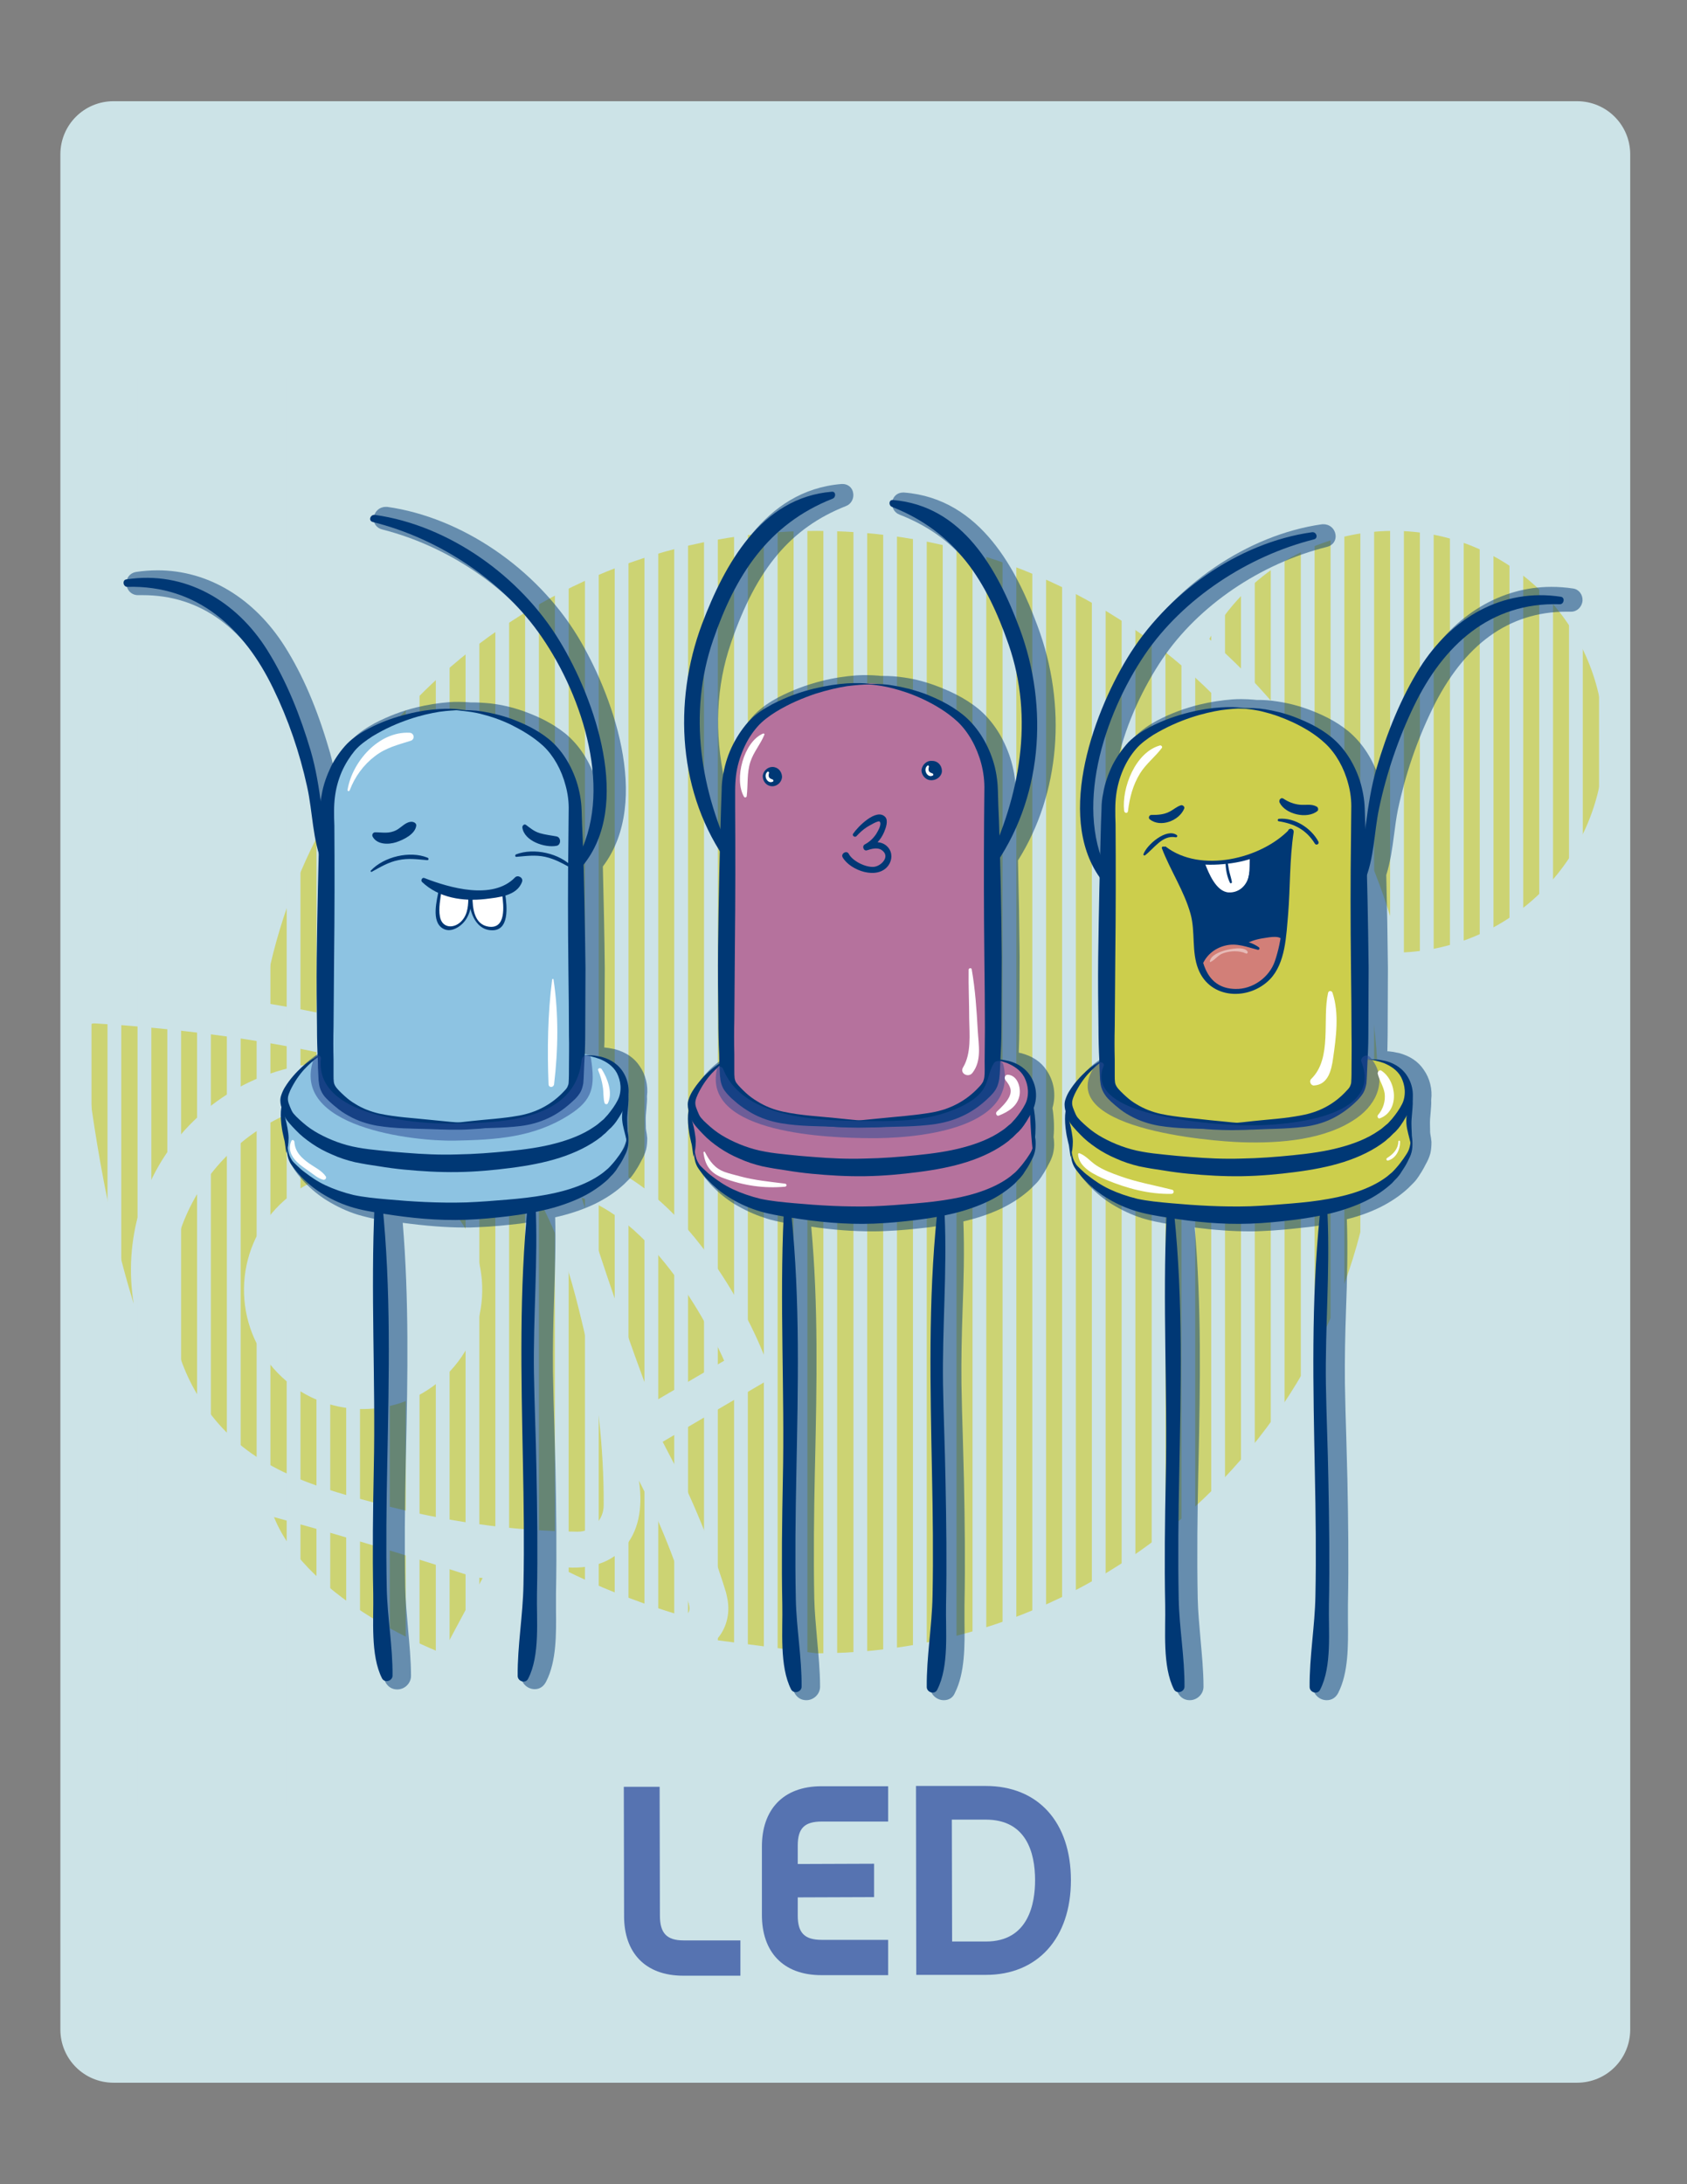 <?xml version="1.0" encoding="utf-8"?>
<!-- Generator: Adobe Illustrator 19.0.0, SVG Export Plug-In . SVG Version: 6.00 Build 0)  -->
<svg version="1.1" xmlns="http://www.w3.org/2000/svg" xmlns:xlink="http://www.w3.org/1999/xlink" x="0px" y="0px"
	 viewBox="0 0 612 792" style="enable-background:new 0 0 612 792;" xml:space="preserve">
<rect x="0" y="0" width="612" height="792" fill="#808080" stroke="none"/>
<style type="text/css">
	.st0{fill:#CCE3E7;}
	.st1{opacity:0.75;}
	.st2{fill:#CCCE4C;}
	.st3{fill:none;stroke:#CCE3E7;stroke-width:5;stroke-miterlimit:10;}
	.st4{fill:#5673B1;}
	.st5{opacity:0.5;}
	.st6{fill:#003875;}
	.st7{fill:#FFFFFF;}
	.st8{fill:#8DC3E2;}
	.st9{fill:#D27F78;}
	.st10{fill:none;}
	.st11{fill:#B5729D;}
	.st12{opacity:0.52;fill:#2B4A95;}
	.st13{opacity:0.46;fill:#FFFFFF;}
</style>
<g id="Capa_1">
	<g id="XMLID_135_">
		<path id="XMLID_61_" class="st0" d="M572.1,755.2H41.2c-10.7,0-19.3-8.6-19.3-19.3V56c0-10.7,8.6-19.3,19.3-19.3h530.9
			c10.7,0,19.3,8.6,19.3,19.3v679.9C591.4,746.6,582.8,755.2,572.1,755.2z"/>
	</g>
	<g id="XMLID_52_" class="st1">
		<path id="XMLID_9293_" class="st2" d="M505.5,192.5c-28.7,0-53.7,15.8-66.8,39.2c33.8,29.3,58.5,68.8,69.2,113.7
			c41.1-1.3,74-35,74-76.4C581.9,226.7,547.7,192.5,505.5,192.5z"/>
		<path id="XMLID_9292_" class="st2" d="M226.2,561.4c-5.5,6-14,8-23.9,6.6c17.9,9.2,34.8,14.8,43.9,17.5c1.4,0.4,2.6,0.2,3.3-0.5
			c0.7-0.7,0.8-1.9,0.4-3.3c0-0.1,0-0.1,0-0.1c-2.9-9.4-8.7-26.5-18.1-44.7C233.3,546.9,231.6,555.6,226.2,561.4z"/>
		<path id="XMLID_9288_" class="st2" d="M82.5,418.9c-27.9,27.8-27.9,72.9,0,100.8c14.5,14.5,34.9,20.4,54.1,25.4
			c23.8,6.4,48.2,10,72.8,10.3c5.3,0.1,9.6-4.2,9.6-9.6c0.1-21.2-2.4-42.5-7.1-63.1c-5.2-22.2-11.9-47.2-28.5-63.9
			C155.5,391.1,110.3,391,82.5,418.9z M161.9,498.6c-17.1,16.7-44.5,16.4-61.1-0.7c-16.7-17.1-16.3-44.5,0.7-61.1
			c17.1-16.7,44.4-16.5,61.2,0.7C179.4,454.7,178.9,482,161.9,498.6z"/>
		<path id="XMLID_9287_" class="st2" d="M160.5,599.5l14.6-27.3c-1.7-0.1-3.5-0.5-5.2-1l0,0c-33.5-10.9-54.8-16.8-70.5-21.1
			C111.8,581.1,160.5,599.5,160.5,599.5"/>
		<path id="XMLID_9253_" class="st2" d="M234.8,503.9c0.6,1.7,1,3.4,1.2,5.1l26.7-15.6c0,0-20.3-47.9-51.7-59.1
			C215.9,449.8,222.6,470.8,234.8,503.9L234.8,503.9z M234.8,503.9"/>
		<path id="XMLID_9252_" class="st2" d="M30.1,375.7c1.3,14.1,6.3,58.1,18.4,97c-3.7-22.6,2.9-46.7,20-64.5
			c17.1-17.8,40.9-25.3,63.8-22.5c-39.4-10.6-83.6-13.8-97.7-14.6c-1.2-0.1-2.4,0.4-3.2,1.3C30.4,373.3,30,374.5,30.1,375.7"/>
		<path id="XMLID_9251_" class="st2" d="M296.3,599.5c112.4,0,203.6-91.1,203.6-203.5c0-112.4-91.1-203.5-203.6-203.5
			c-101.4,0-185.4,74.1-200.9,171.1c13.2,2.1,27.1,4.9,40.6,8.5c0,0,41.4,20.8,57.4,36.7c2,2,3.8,4.1,5.5,6.2l16.9,6
			c36.1,12.9,57.6,61.4,59.9,66.9l4.8,11.4l-40.1,23.5l4,7.7c10,19.5,16.2,37.8,19,47l0.5,2.3c1,5.5-0.4,10.9-4.1,14.9"/>
	</g>
	<g id="XMLID_79_">
		<line id="XMLID_2_" class="st3" x1="582.6" y1="137" x2="582.6" y2="654.9"/>
		<line id="XMLID_53_" class="st3" x1="571.7" y1="137" x2="571.7" y2="654.9"/>
		<line id="XMLID_51_" class="st3" x1="560.9" y1="137" x2="560.9" y2="654.9"/>
		<line id="XMLID_50_" class="st3" x1="550.1" y1="137" x2="550.1" y2="654.9"/>
		<line id="XMLID_49_" class="st3" x1="539.3" y1="137" x2="539.3" y2="654.9"/>
		<line id="XMLID_48_" class="st3" x1="528.5" y1="137" x2="528.5" y2="654.9"/>
		<line id="XMLID_47_" class="st3" x1="517.6" y1="137" x2="517.6" y2="654.9"/>
		<line id="XMLID_46_" class="st3" x1="506.8" y1="137" x2="506.8" y2="654.9"/>
		<line id="XMLID_45_" class="st3" x1="496" y1="137" x2="496" y2="654.9"/>
		<line id="XMLID_44_" class="st3" x1="485.2" y1="137" x2="485.2" y2="654.9"/>
		<line id="XMLID_43_" class="st3" x1="474.4" y1="137" x2="474.4" y2="654.9"/>
		<line id="XMLID_42_" class="st3" x1="463.5" y1="137" x2="463.5" y2="654.9"/>
		<line id="XMLID_41_" class="st3" x1="452.7" y1="137" x2="452.7" y2="654.9"/>
		<line id="XMLID_40_" class="st3" x1="441.9" y1="137" x2="441.9" y2="654.9"/>
		<line id="XMLID_39_" class="st3" x1="431.1" y1="137" x2="431.1" y2="654.9"/>
		<line id="XMLID_38_" class="st3" x1="420.3" y1="137" x2="420.3" y2="654.9"/>
		<line id="XMLID_37_" class="st3" x1="409.4" y1="137" x2="409.4" y2="654.9"/>
		<line id="XMLID_36_" class="st3" x1="398.6" y1="137" x2="398.6" y2="654.9"/>
		<line id="XMLID_35_" class="st3" x1="387.8" y1="137" x2="387.8" y2="654.9"/>
		<line id="XMLID_34_" class="st3" x1="377" y1="137" x2="377" y2="654.9"/>
		<line id="XMLID_33_" class="st3" x1="366.2" y1="137" x2="366.2" y2="654.9"/>
		<line id="XMLID_32_" class="st3" x1="355.3" y1="137" x2="355.3" y2="654.9"/>
		<line id="XMLID_31_" class="st3" x1="344.5" y1="137" x2="344.5" y2="654.9"/>
		<line id="XMLID_30_" class="st3" x1="333.7" y1="137" x2="333.7" y2="654.9"/>
		<line id="XMLID_29_" class="st3" x1="322.9" y1="137" x2="322.9" y2="654.9"/>
		<line id="XMLID_28_" class="st3" x1="312.1" y1="137" x2="312.1" y2="654.9"/>
		<line id="XMLID_27_" class="st3" x1="301.2" y1="137" x2="301.2" y2="654.9"/>
		<line id="XMLID_26_" class="st3" x1="290.4" y1="137" x2="290.4" y2="654.9"/>
		<line id="XMLID_25_" class="st3" x1="279.6" y1="137" x2="279.6" y2="654.9"/>
		<line id="XMLID_24_" class="st3" x1="268.8" y1="137" x2="268.8" y2="654.9"/>
		<line id="XMLID_23_" class="st3" x1="257.9" y1="137" x2="257.9" y2="654.9"/>
		<line id="XMLID_22_" class="st3" x1="247.1" y1="137" x2="247.1" y2="654.9"/>
		<line id="XMLID_21_" class="st3" x1="236.3" y1="137" x2="236.3" y2="654.9"/>
		<line id="XMLID_20_" class="st3" x1="225.5" y1="137" x2="225.5" y2="654.9"/>
		<line id="XMLID_19_" class="st3" x1="214.7" y1="137" x2="214.7" y2="654.9"/>
		<line id="XMLID_18_" class="st3" x1="203.8" y1="137" x2="203.8" y2="654.9"/>
		<line id="XMLID_17_" class="st3" x1="193" y1="137" x2="193" y2="654.9"/>
		<line id="XMLID_16_" class="st3" x1="182.2" y1="137" x2="182.2" y2="654.9"/>
		<line id="XMLID_15_" class="st3" x1="171.4" y1="137" x2="171.4" y2="654.9"/>
		<line id="XMLID_14_" class="st3" x1="160.6" y1="137" x2="160.6" y2="654.9"/>
		<line id="XMLID_13_" class="st3" x1="149.7" y1="137" x2="149.7" y2="654.9"/>
		<line id="XMLID_12_" class="st3" x1="138.9" y1="137" x2="138.9" y2="654.9"/>
		<line id="XMLID_11_" class="st3" x1="128.1" y1="137" x2="128.1" y2="654.9"/>
		<line id="XMLID_10_" class="st3" x1="117.3" y1="137" x2="117.3" y2="654.9"/>
		<line id="XMLID_9_" class="st3" x1="106.5" y1="137" x2="106.5" y2="654.9"/>
		<line id="XMLID_8_" class="st3" x1="95.6" y1="137" x2="95.6" y2="654.9"/>
		<line id="XMLID_7_" class="st3" x1="84.8" y1="137" x2="84.8" y2="654.9"/>
		<line id="XMLID_6_" class="st3" x1="74" y1="137" x2="74" y2="654.9"/>
		<line id="XMLID_5_" class="st3" x1="63.2" y1="137" x2="63.2" y2="654.9"/>
		<line id="XMLID_4_" class="st3" x1="52.4" y1="137" x2="52.4" y2="654.9"/>
		<line id="XMLID_3_" class="st3" x1="41.5" y1="137" x2="41.5" y2="654.9"/>
		<line id="XMLID_1_" class="st3" x1="30.7" y1="137" x2="30.7" y2="654.9"/>
	</g>
</g>
<g id="Capa_2">
	<g id="XMLID_54_">
		<path id="XMLID_55_" class="st4" d="M226.4,694.8l-0.1-46.9l13,0l0.1,46.7c0,6.3,2.4,9,8.6,9l20.6,0l0,12.8l-20.7,0
			C233.9,716.4,226.4,707.9,226.4,694.8z"/>
		<path id="XMLID_57_" class="st4" d="M289.4,675.9l27.7-0.1l0,12.1l-27.7,0.1l0,6.6c0,6.3,2.5,8.8,8.7,8.8l24.1,0l0,12.8l-24.2,0
			c-14.1,0-21.6-8.6-21.6-21.8l0-24.9c0-13.1,7.5-21.8,21.6-21.8l24.2,0l0,12.8l-24.1,0c-6.2,0-8.7,2.4-8.7,8.7L289.4,675.9z"/>
		<path id="XMLID_59_" class="st4" d="M357.7,716.1l-25.3,0l-0.1-68.5l25.3,0c19,0,30.9,13.1,30.9,34.2
			C388.5,702.8,376.4,716.1,357.7,716.1z M357.6,659.8l-12.3,0l0.1,44.2l12.3,0c15.5,0,17.8-13.9,17.8-22.2
			C375.5,671.7,372.3,659.8,357.6,659.8z"/>
	</g>
	<g id="XMLID_143_" class="st5">
		<g id="XMLID_104_">
			<g id="XMLID_109_">
				<path id="XMLID_110_" class="st6" d="M342.4,616.5c-2.7,0-5-2.2-5-4.9c0-6,0.5-12,1.1-17.9c0.5-5,0.9-10.2,1-15.2
					c0.3-15.2,0.1-30.3-0.2-44.3l-0.1-4.4c-0.6-28-1.1-56.9,1.5-85.3c-1.4,0.2-2.8,0.4-4.3,0.6c-4.5,0.5-9.8,1.1-15.5,1.3
					c-1.4,0.1-3,0.1-4.5,0.1c-6.8,0-13.9-0.5-22.1-1.7c2.6,28.4,2,57.2,1.4,85.1l-0.1,4.3c-0.3,14.5-0.5,30-0.2,45.4
					c0.1,4.8,0.6,9.8,1,14.6c0.5,5.7,1.1,11.6,1.1,17.4c0,2.7-2.3,4.9-5,4.9c-1.8,0-3.3-0.9-4.2-2.5c-3.8-7.3-3.7-17.2-3.5-25.8
					c0-2.2,0.1-4.2,0-6.1c-0.3-15.4-0.1-31,0.2-45.6c0.3-13.7,0.1-27.7-0.1-41.2c-0.2-17-0.5-34.5,0.2-51.8c-2.5-0.5-5.2-1-7.7-1.9
					c-3.8-1.2-7.4-2.9-11.1-5.1c-2.9-1.8-5.6-4-7.9-6.4c-1.1-1.1-1.9-2.2-2.7-3.1l-0.2-0.3c-0.7-0.9-1.5-2-2-3.3
					c-0.4-0.9-0.6-1.9-0.8-2.9l-0.1-0.2l-0.1-0.4c0,0-0.2-1-0.4-2.7c-0.1-0.8-0.2-1.6-0.4-2.5l-0.2-0.9c-0.2-0.8-0.4-1.7-0.5-2.6
					c-0.4-2.8-0.6-5.2-0.5-7c0-0.4,0.1-0.8,0.1-1.2c0,0,0,0,0,0c-0.1-0.6-0.3-1.4-0.3-2.4c0-0.9,0.1-1.7,0.4-2.6
					c0.8-2.5,1.9-4.1,2.9-5.5l0.3-0.5c2-2.7,4.3-5.1,6.9-7c0.3-0.2,0.6-0.5,1-0.7l-0.1-1.9c-0.2-4.6-0.3-8.8-0.3-12.7l0-3.9
					c-0.1-7.3-0.1-14.9,0-22.6c0.1-11,0.3-22.4,0.6-33.9c-14.7-24-17-55.4-6.2-84.1c7.6-20.2,21-47.4,49.5-49.7c0.1,0,0.2,0,0.4,0
					c1.9,0,3.5,1.3,3.8,3.2c0.4,2-0.7,4.1-2.6,4.8c-20,7.9-32.5,22.7-41.7,49.6c-5.4,15.6-6.1,32.6-2.3,50.1c0.1-1,0.2-2.1,0.4-3.1
					c0.7-4,2-7.9,3.8-11.6c1.8-3.5,4-6.6,6.6-9.4c2.8-2.8,5.8-4.7,8.6-6.2c5-2.6,10.3-4.6,15.9-6c4.3-1.1,8.6-1.7,12.5-2
					c1.3-0.1,2.5-0.1,3.7-0.1c1.5,0,3,0.1,4.3,0.2l0.8,0.1c0.2,0,0.6,0,0.6,0l0.1,0l0.5,0c1.7,0,4.3,0.1,7.5,0.6
					c4.1,0.6,8.1,1.7,12,3.2c4.1,1.6,9.5,3.9,14.7,8.1c5.2,4.3,9.2,10.5,11.6,17.8c1.2,3.8,1.9,7.7,2,11.7l0,0.4
					c4.5-18.4,4-36.2-1.5-52.1c-9.2-26.5-21-40.5-40.7-48.2c-1.9-0.7-3-2.8-2.6-4.8c0.4-1.9,1.9-3.2,3.9-3.2c0.1,0,0.2,0,0.4,0
					c28,2.2,41.1,28.7,48.4,48.4c10.8,28.9,8.2,60.7-7.1,85c0.3,12,0.5,23.8,0.6,35l-0.1,25.7c0,2.8-0.1,5.7-0.2,8.4
					c0,0.2,0,0.4,0,0.6c0.3,0.1,0.9,0.2,0.9,0.2c4.1,1.1,7.1,3.1,9.1,6.1c2.8,4,3.6,9,2.2,13.8c0.3,1.6,0.4,3.1,0.5,4.6
					c0.1,1.9,0.1,3.9-0.1,5.9c0.1,0.7,0.2,1.3,0.2,2c0.1,1.4-0.1,2.8-0.4,4.1c-0.4,1.5-1,2.8-1.7,4l-0.1,0.2
					c-0.8,1.6-1.6,2.9-2.4,4.1c-0.5,0.7-1,1.5-1.8,2.3l-2,2c-2.9,2.7-6.3,5-10.3,7c-3.7,1.8-8.1,3.4-13,4.6
					c-0.4,0.1-0.8,0.2-1.2,0.3c0.4,10.8,0.1,21.8-0.3,32.3c-0.3,8.7-0.5,17.7-0.4,26.6c0.1,6.5,0.3,13.2,0.5,19.6
					c0.1,5,0.3,10,0.4,15c0.3,14.6,0.5,30.2,0.2,45.6c0,1.9,0,3.9,0,6.1c0.1,8.7,0.2,18.5-3.5,25.8
					C345.7,615.6,344.2,616.5,342.4,616.5L342.4,616.5z"/>
			</g>
			<g id="XMLID_107_">
				<path id="XMLID_108_" class="st6" d="M481.3,616.5c-2.7,0-5-2.2-5-4.9c0-6,0.5-12,1.1-17.9c0.5-5,0.9-10.2,1-15.2
					c0.3-15.2,0.1-30.3-0.2-44.3l-0.1-4.4c-0.6-28.1-1.1-57.1,1.5-85.6c-2.1,0.4-4.3,0.7-6.5,0.9c-4.5,0.5-9.8,1.1-15.5,1.3
					c-1.4,0.1-2.9,0.1-4.4,0.1c-6.1,0-12.7-0.5-19.8-1.4c2.5,28.3,2,57,1.4,84.8l-0.1,4.3c-0.3,14.5-0.5,30-0.2,45.4
					c0.1,4.8,0.6,9.8,1,14.6c0.5,5.7,1.1,11.6,1.1,17.4c0,2.7-2.3,4.9-5,4.9c-1.8,0-3.3-0.9-4.2-2.5c-3.8-7.3-3.7-17.2-3.5-25.8
					c0-2.2,0.1-4.2,0-6.1c-0.3-15.4-0.1-31,0.2-45.6c0.3-13.7,0.1-27.7-0.1-41.2c-0.2-16.9-0.5-34.3,0.2-51.4
					c-3.5-0.6-6.7-1.2-9.9-2.2c-3.8-1.2-7.4-2.9-11-5.1c-2.9-1.8-5.6-4-7.9-6.4c-1.1-1.1-1.9-2.2-2.7-3.1l-0.2-0.3
					c-0.7-0.9-1.5-2-2-3.3c-0.4-1.1-0.7-2.2-0.8-3.4l0,0c0,0-0.2-1.1-0.4-2.7c-0.1-0.7-0.2-1.6-0.4-2.5l-0.2-0.9
					c-0.2-0.8-0.4-1.7-0.5-2.6c-0.4-2.8-0.6-5.2-0.5-7c0-0.4,0.1-0.7,0.1-1.1c0-0.1,0-0.2-0.1-0.3c-0.1-0.6-0.3-1.4-0.3-2.4
					c0-0.9,0.1-1.7,0.4-2.6c0.8-2.4,1.9-4.1,2.9-5.5l0.3-0.5c2-2.7,4.3-5.1,6.9-7c0.7-0.5,1.5-1.1,2.2-1.6
					c-0.2-3.9-0.2-7.5-0.2-10.9l0-3.5c-0.1-7-0.1-14.3-0.1-21.7c0.1-9.2,0.3-18.7,0.5-28.4c-16.3-24.2-1.3-62.7,10.3-81.8
					c15-24.8,42.1-43.2,69-47c0.2,0,0.4,0,0.6,0c2.2,0,4,1.6,4.3,3.8c0.3,2.1-1,3.9-3.1,4.4c-24.3,6.1-46.6,21.3-59.7,40.6
					c-6.6,9.8-13.1,23-16.2,36.8c1.6-3.1,3.7-6,6.1-8.5c2.7-2.7,5.5-4.5,8.3-6c4.8-2.5,9.9-4.4,15.2-5.7c4.1-1,8.2-1.6,12-1.9
					c1.2-0.1,2.3-0.1,3.4-0.1c1.5,0,3,0.1,4.3,0.2l1,0.1l0.4,0l0.4,0c1.6,0,4.1,0.1,7.1,0.6c3.9,0.6,7.7,1.6,11.4,3
					c3.9,1.5,9.1,3.7,14,7.7c4.7,3.9,8.4,9.3,10.7,15.7c0.3-1.1,0.6-2.1,0.9-3.2c4.2-14.4,9.6-26.9,16-37.2
					c11-17.5,27.8-27.6,46.1-27.6c2.6,0,5.3,0.2,7.9,0.6c2.1,0.3,3.5,2.2,3.4,4.4c-0.2,2.3-2,4-4.1,4l-0.1,0c-0.5,0-1.1,0-1.6,0
					c-20.9,0-37.3,11.9-48.7,35.3c-5.6,11.5-9.8,23.8-12.5,36.6c-0.6,3-1,6.2-1.4,9.2c-0.6,4.7-1.3,9.6-2.8,14.4
					c0.3,11.5,0.5,22.8,0.6,33.7l-0.1,24.4c0,2-0.1,4-0.1,5.8c0.1,0,0.3,0,0.4,0c1.1,0.1,2.3,0.3,3.6,0.6l0.1,0
					c4.1,1.1,7.1,3.1,9.1,6.1c2.2,3.1,3.2,7.1,2.7,11c0.1,1.4-0.1,2.9-0.2,4.5c-0.1,0.8-0.1,1.5-0.2,2.3c-0.1,1.4,0,2.7,0,4
					c0,0.6,0,1.1,0.1,1.6c0.2,0.9,0.3,1.9,0.4,2.8c0,1.4-0.1,2.8-0.4,4.1c-0.4,1.5-1,2.8-1.7,4l-0.1,0.2c-0.8,1.6-1.6,2.9-2.4,4.1
					c-0.5,0.7-1,1.5-1.8,2.3l-2,2c-2.9,2.7-6.3,5-10.3,7c-3.5,1.7-7.5,3.2-12,4.3c0.4,11,0.1,22.1-0.3,32.9
					c-0.3,8.7-0.5,17.7-0.4,26.6c0.1,6.5,0.3,13.2,0.5,19.7c0.1,5,0.3,10,0.4,15c0.3,14.6,0.5,30.2,0.2,45.6c0,1.9,0,3.9,0,6.1
					c0.1,8.7,0.2,18.5-3.5,25.8C484.6,615.6,483.1,616.5,481.3,616.5z"/>
			</g>
			<g id="XMLID_105_">
				<path id="XMLID_106_" class="st6" d="M194,612.5c-2.7,0-5-2.2-5-4.9c0-6,0.5-12,1.1-17.9c0.5-5,0.9-10.2,1-15.2
					c0.3-15.2,0.1-30.3-0.2-44.3l-0.1-4.2c-0.5-27.1-1.1-55.2,1.2-82.8c-1.1,0.2-2.3,0.3-3.4,0.5c-4.5,0.5-9.8,1.1-15.5,1.3
					c-1.4,0.1-3,0.1-4.5,0.1c-6.9,0-14.2-0.6-22.5-1.7c2.3,27.6,1.8,55.6,1.2,82.7l-0.1,4.2c-0.3,14.4-0.5,29.9-0.2,45.4
					c0.1,4.8,0.6,9.8,1,14.6c0.5,5.7,1.1,11.6,1.1,17.4c0,2.7-2.3,4.9-5,4.9c-1.8,0-3.3-0.9-4.2-2.5c-3.8-7.3-3.7-17.2-3.5-25.8
					c0-2.2,0.1-4.2,0-6.1c-0.3-15.4-0.1-31,0.2-45.6c0.3-13.7,0.1-27.7-0.1-41.2c-0.2-16.2-0.4-32.9,0.1-49.3c-2.2-0.4-4.6-1-7-1.7
					c-3.8-1.2-7.4-2.9-11-5.1c-2.9-1.8-5.6-4-7.9-6.4c-1.1-1.1-1.9-2.2-2.7-3.1l-0.2-0.3c-0.7-0.9-1.5-2-2-3.3
					c-0.4-1.1-0.7-2.2-0.8-3.3l-0.2-0.5l0-0.7c-0.1-0.4-0.1-0.9-0.2-1.6c-0.1-0.7-0.2-1.6-0.4-2.5l-0.2-0.9
					c-0.2-0.8-0.4-1.7-0.5-2.6c-0.4-2.8-0.6-5.2-0.5-7c0-0.4,0.1-0.7,0.1-1.1c0-0.1,0-0.2-0.1-0.3c-0.1-0.6-0.3-1.4-0.3-2.4
					c0-0.9,0.1-1.7,0.4-2.6c0.8-2.5,1.9-4.1,2.9-5.5l0.3-0.5c2-2.7,4.3-5.1,6.9-7c0.7-0.6,1.5-1.1,2.3-1.6c0.2-0.3,0.5-0.6,0.8-0.9
					c-0.1-3.1-0.2-5.8-0.2-8.3l0-3.4c-0.1-7-0.1-14.2-0.1-21.6c0.1-12.2,0.4-24.9,0.7-37.7c-1.4-4.6-2-9.4-2.6-14.1
					c-0.4-3.4-0.9-6.8-1.6-10.1c-2.7-12.2-6.8-24-12.1-34.9c-11.3-23.4-27.7-35.3-48.7-35.3c-0.5,0-1.1,0-1.6,0l-0.1,0
					c-2.2,0-4-1.7-4.1-4c-0.2-2.2,1.2-4,3.4-4.4c2.6-0.4,5.3-0.6,7.9-0.6c18.3,0,35,10.1,46.1,27.6c6.5,10.3,11.7,22.4,16,37.1
					c0.7,2.2,1.2,4.4,1.7,6.6c0.2-0.4,0.4-0.7,0.5-1.1c1.7-3.3,3.8-6.3,6.3-8.9c2.6-2.7,5.5-4.4,8.2-5.9c4.8-2.5,9.8-4.4,15.1-5.7
					c4.1-1,8.1-1.6,11.9-1.9c1.2-0.1,2.3-0.1,3.4-0.1c1.5,0,3,0.1,4.3,0.2l0.1,0l1.4,0c1.1,0,2.4,0.1,3.9,0.2
					c1.2,0.1,2.4,0.2,3.6,0.4c3.9,0.6,7.7,1.6,11.4,3c3.9,1.5,9,3.7,14,7.7c5,4.1,8.8,10,11.1,16.9c0.2,0.5,0.3,1,0.4,1.4
					c-0.6-18-8.4-37.3-18.2-51.6c-13.4-19.4-35.7-34.6-59.7-40.7c-2.1-0.5-3.4-2.3-3.1-4.4c0.3-2.2,2.1-3.8,4.3-3.8
					c0.2,0,0.4,0,0.6,0c26.9,3.8,54,22.2,69.1,47c12,19.8,27.2,59.4,9.1,83.4c0.3,12.6,0.6,25.1,0.7,37l-0.1,24.3
					c0,1.4,0,2.9-0.1,4.3c1.1,0.1,2.2,0.3,3.6,0.6l0.1,0c4.1,1.1,7.1,3.1,9.1,6.1c2.2,3.1,3.2,7.1,2.7,11c0.1,1.4-0.1,2.9-0.2,4.5
					c-0.1,0.8-0.1,1.5-0.2,2.3c-0.1,1.4,0,2.7,0,4c0,0.6,0,1.1,0.1,1.6c0.2,0.9,0.3,1.9,0.4,2.8c0,1.4-0.1,2.8-0.4,4.1
					c-0.4,1.5-1,2.8-1.7,4l-0.1,0.2c-0.8,1.6-1.6,2.9-2.4,4.1c-0.5,0.7-1,1.5-1.8,2.3l-2,2c-2.9,2.7-6.3,5-10.3,7
					c-3.7,1.8-8.1,3.4-13,4.6c-0.6,0.1-1.1,0.3-1.7,0.4c0.3,9.9-0.1,19.9-0.4,29.6c-0.3,8.7-0.5,17.7-0.4,26.5
					c0.1,6.5,0.3,13.2,0.5,19.6c0.1,5,0.3,10,0.4,15c0.3,14.6,0.5,30.2,0.2,45.6c0,1.9,0,3.9,0,6.1c0.1,8.7,0.2,18.5-3.5,25.8
					C197.3,611.5,195.8,612.5,194,612.5C194,612.5,194,612.5,194,612.5z"/>
			</g>
		</g>
	</g>
	<g id="XMLID_320_">
		<polygon id="XMLID_5666_" class="st7" points="159,324.7 158.5,328.5 158.7,333.9 160.7,336.9 162.8,336.9 166,335.7 168.1,333.4 
			170.2,327.8 170.5,330.3 172.9,334.7 175.6,337.1 178.5,336.8 181.4,335.2 182.6,331.6 182.4,326.6 182,323.9 		"/>
		<path id="XMLID_5701_" class="st2" d="M401.7,389.9c0,0-0.6-84.6,0.4-85.3c0.9-0.6,2.9-26.5,2.9-26.5l10.8-11.3l14.3-7.4
			c0,0,2.3-1.1,6.6-1.7c4-0.5,7.9-0.9,15.3-1c5.3-0.1,12.3,1.8,12.3,1.8l13,5.9l9.9,8l6.4,17.1v103.8l-7,8.2l-14.9,5.6l-16.6,1.3
			l-26.5-0.3l-21.1-6.9l-6-7.9L401.7,389.9z"/>
		<path id="XMLID_1292_" class="st8" d="M118.6,389.4c0,0-0.5-83.9,0.4-84.5c0.9-0.6,2.8-26.3,2.8-26.3l10.6-11.2l14.1-7.3
			c0,0,2.2-1.1,6.4-1.6c3.9-0.5,7.8-0.9,15-1c5.2-0.1,12.1,1.8,12.1,1.8l12.8,5.9l9.8,7.9L209,290v102.9l-6.8,8.1l-14.6,5.5
			l-16.3,1.3l-26-0.3l-20.8-6.8l-5.9-7.8L118.6,389.4z"/>
		<polygon id="XMLID_5699_" class="st7" points="159.8,321.8 159.2,327.1 159.3,333.7 161.2,336.7 163.4,336.7 166.6,335.5 
			168.7,333.2 170.8,327.6 171.1,330.1 173.3,334.7 176.6,336.7 179,336.6 181.9,335 183.1,331.4 182.9,326.4 182.5,323.7 
			170.9,324.3 		"/>
		<path id="XMLID_4866_" class="st7" d="M435,313.4c0,0,11.7-1.5,12.2-1.5c0.5,0,9.8-2,9.8-2l-5.6,14l-10,0.8L435,313.4z"/>
		<polygon id="XMLID_4867_" class="st9" points="436.4,348.2 441.5,342.2 452,341.8 460.3,338.3 465.5,339.1 463.7,348.2 
			459.7,355.6 453.4,359 445.2,359.5 439.8,356.1 435.9,351.5 		"/>
		<line id="XMLID_1291_" class="st10" x1="177.3" y1="330.6" x2="177.2" y2="330.6"/>
		<path id="XMLID_319_" class="st11" d="M263.1,387.1c0,0-0.6-88.1,0.4-88.7c1-0.7,3-27.6,3-27.6l11.2-11.8l14.9-7.7
			c0,0,2.4-1.2,6.8-1.7c4.2-0.5,8.3-1.7,16-1.8c5.5-0.1,14.1,2.5,14.1,2.5l13.9,6.3l8.6,8.3l7.4,14.4l-0.7,111.4l-7.2,8.5L336,405
			l-17.3,1.4l-27.5-0.4l-22-7.2l-6.2-8.2L263.1,387.1z"/>
		<path id="XMLID_318_" class="st11" d="M262.1,385.3l-5.3,4.6l-4.7,6.5l-1.2,4.7l-0.8,3.1l1.3,5.8l0.4,7l-0.1,2.4l2.9,5.9l12.9,8.6
			l9.8,3.4l14.1,1.5h32.8c0,0,17.2-0.7,17.5-0.8c0.3-0.1,13-2.8,13-2.8l15.8-9.9l2.8-4.7l2.2-4.9l-0.4-6.2l-0.4-9.5l-1-8.6l-2.7-3.6
			l-4.1-2.5l-4.7-1.1l-4.4,11.9l-18.7,9.8l-21.5,1.6l-30-1.1l-21.3-10.5l-3.1-7.9L262.1,385.3z"/>
		<path id="XMLID_317_" class="st2" d="M401.5,383.4l-8,6.5l-4.7,6.5l-1.2,4.7l-0.8,3.1l1.3,5.8l0.4,7l-0.1,2.4l2.9,5.9l12.9,8.6
			l9.8,3.4l14,1.5h32.7c0,0,17.1-0.7,17.5-0.8c0.3-0.1,12.9-2.8,12.9-2.8l15.7-9.9l2.8-4.7l2.2-4.9l-0.4-6.2l-0.4-9.4l-1-8.6
			l-2.7-3.5l-4.1-2.5l-9.6-2.1l0.6,12.8l-18.7,9.7l-21.4,1.6l-29.9-1.1l-21.3-10.5l-1.4-8.6V383.4z"/>
		<path id="XMLID_1300_" class="st8" d="M116.2,382.7l-7.3,5.3l-4.7,6.5l-1.2,4.7l-0.8,3.1l1.3,5.8l0.4,7l-0.1,2.4l2.9,5.9l12.9,8.6
			l9.8,3.4l14,1.5h32.7c0,0,17.1-0.7,17.5-0.8c0.3-0.1,12.9-2.8,12.9-2.8l15.7-9.9l2.8-4.7l2.2-4.9l-0.4-6.2l-0.4-9.4l-1-8.6
			l-2.7-3.5l-4.1-2.5l-9.6-2.1l0.6,12.8l-17.3,11.5l-22.7,2.4l-33.4-1.8L118.3,394l-1.4-8.6L116.2,382.7z"/>
		<path id="XMLID_5712_" class="st6" d="M134.9,316.1c3.1-1.7,6-3.5,9.6-4.2c3.6-0.8,6.9-0.3,10.5,0c0.6,0,0.6-0.7,0.1-0.9
			c-6.4-2.6-15.8-0.4-20.6,4.7C134.3,315.9,134.6,316.3,134.9,316.1L134.9,316.1z"/>
		<path id="XMLID_5711_" class="st6" d="M207.8,314.5c-4.7-5.1-14.1-7.2-20.6-4.7c-0.4,0.2-0.4,0.9,0.1,0.9c3.6-0.3,6.9-0.8,10.5,0
			c3.6,0.8,6.5,2.5,9.6,4.2C207.7,315.2,208,314.8,207.8,314.5L207.8,314.5z"/>
		<path id="XMLID_5710_" class="st6" d="M135.9,436.6c-1.5,31.8,0.4,64-0.3,95.9c-0.3,15.1-0.5,30.3-0.2,45.4
			c0.2,9.2-1.1,22.3,3.2,30.7c1,1.8,3.8,0.9,3.8-1c0.1-10.5-1.9-21.3-2.1-31.9c-0.3-15.2-0.1-30.3,0.2-45.5
			c0.6-31.2,1.4-62.5-1.8-93.7C138.5,434.8,136,434.7,135.9,436.6L135.9,436.6z"/>
		<path id="XMLID_5709_" class="st6" d="M191.5,436.6c-3.2,31.1-2.4,62.4-1.8,93.7c0.3,14.8,0.5,29.6,0.2,44.4
			c-0.2,11-2.2,22.1-2.1,33c0,2,2.9,2.9,3.8,1c4.4-8.5,3-21.5,3.2-30.7c0.3-15.1,0.1-30.3-0.2-45.4c-0.2-11.6-0.7-23.1-0.9-34.7
			c-0.3-20.4,1.5-40.8,0.6-61.2C194.3,434.7,191.7,434.8,191.5,436.6L191.5,436.6z"/>
		<path id="XMLID_5708_" class="st6" d="M266.3,312c-12.2-24.9-16.8-53.2-7.6-79.9c8-23.3,19.8-42,43.4-51.3
			c1.2-0.5,1.2-2.6-0.3-2.5c-25.7,2.1-38.9,26.3-47.1,47.9c-10.7,28.5-8.7,61.9,9.5,87C265.1,314.5,266.9,313.4,266.3,312L266.3,312
			z"/>
		<path id="XMLID_5707_" class="st6" d="M359.9,315.2c18.3-25.1,20.7-58.6,10-87.3c-8-21.4-20.6-44.5-46-46.6
			c-1.5-0.1-1.6,2-0.3,2.5c23.3,9.2,34.3,26.9,42.3,49.9c9.3,26.8,4.1,55.2-8.1,80.2C357.2,315.4,359,316.4,359.9,315.2L359.9,315.2
			z"/>
		<path id="XMLID_5706_" class="st6" d="M160.2,323.1c0-0.1,0-0.2,0-0.3c0.1-0.6-0.9-0.9-1-0.3c-0.7,3.9-2.9,11.7,1.5,14.2
			c2.4,1.4,5.2,0,7-1.7c2.7-2.6,3.5-6.5,3.4-10.1c0-0.8-1.2-0.8-1.2,0c0,3.1-0.1,6.4-2.3,8.9c-2.6,3-7.2,3-8-1.4
			c-0.6-3.1,0.2-6.6,0.6-9.7c-0.3-0.1-0.7-0.2-1-0.3c0,0.1,0,0.2,0,0.3C159.2,323.4,160.1,323.7,160.2,323.1L160.2,323.1z"/>
		<path id="XMLID_5705_" class="st6" d="M182.2,324.5c0.5,3.9,1.5,12.5-5,11.5c-5.2-0.8-5.8-6.8-5.8-11c0-0.8-1.2-0.8-1.2,0
			c-0.2,4.8,2,11.9,7.8,12.3c7,0.6,5.9-8.8,5.3-13C183.1,323.8,182.1,323.9,182.2,324.5L182.2,324.5z"/>
		<path id="XMLID_5704_" class="st6" d="M475.3,405.6c0,0-0.8,0.3-2.4,0.8c-1.6,0.5-3.9,1.2-7.1,1.8c-3.1,0.6-7,1.1-11.5,1.3
			c-4.5,0.3-9.6,0.1-15.3-0.1c-5.7-0.2-11.8-0.1-18.6-1.2c-3.4-0.6-7-1.7-10.4-3.6c-1.7-0.9-3.3-2-4.8-3.3c-0.8-0.6-1.5-1.3-2.2-1.9
			c-0.7-0.7-1.5-1.4-2.2-2.5c-0.7-1-1.3-2.4-1.5-3.6c-0.2-1.2-0.3-2.3-0.3-3.2c-0.1-1.9-0.2-3.8-0.2-5.8c-0.2-3.9-0.3-7.9-0.3-11.9
			c-0.1-8.1-0.2-16.5-0.1-25.1c0.2-17.2,0.6-33.5,1-48.4c0.1-1.9,0.1-3.7,0.2-5.5c0-1.9,0.2-3.9,0.6-5.7c0.6-3.7,1.9-7.2,3.4-10.3
			c1.6-3.1,3.6-5.9,5.8-8.3c2.4-2.4,5-4,7.6-5.4c5.2-2.7,10.1-4.3,14.5-5.4c4.4-1.1,8.3-1.6,11.4-1.8c3.2-0.2,5.6-0.1,7.3,0.1
			c1.7,0.2,2.5,0.3,2.5,0.3s-0.9,0-2.5,0c-1.7,0-4.1,0.2-7.2,0.6c-3.1,0.5-6.8,1.3-11,2.7c-4.2,1.4-8.8,3.4-13.5,6.2
			c-2.3,1.5-4.6,3.1-6.4,5.2c-1.9,2.2-3.5,4.8-4.7,7.6c-1.2,2.8-2.1,6-2.5,9.2c-0.2,1.6-0.3,3.3-0.3,5c0,1.8,0,3.6,0.1,5.5
			c0.1,14.9,0.1,31.2-0.1,48.4c-0.1,8.6-0.1,16.9-0.2,25c-0.1,4-0.1,8,0,11.9c0,1.9,0,3.9,0,5.8c0,0.9,0,1.7,0.1,2.4
			c0.1,0.7,0.3,1.1,0.6,1.6c0.6,1,2.1,2.4,3.3,3.5c1.2,1.1,2.5,2.1,3.9,2.9c2.8,1.7,5.7,2.8,8.8,3.5c6.1,1.3,12.5,1.6,18,2.3
			c5.6,0.5,10.6,1.2,15.1,1.2c4.4,0.1,8.3,0,11.4-0.3c3.1-0.3,5.5-0.8,7.1-1.1C474.5,405.8,475.3,405.6,475.3,405.6z"/>
		<path id="XMLID_5703_" class="st6" d="M419.8,405.6c0,0,0.8,0.2,2.4,0.6c1.6,0.3,3.9,0.8,6.9,1.1c3,0.3,6.7,0.5,11,0.4
			c2.2-0.1,4.4-0.1,6.9-0.4c2.4-0.2,5-0.5,7.7-0.8c5.4-0.6,11.5-0.9,17.5-2.1c6.1-1.1,11.8-3.9,16.4-9c0.6-0.6,1-1.1,1.2-1.6
			c0.2-0.5,0.4-0.9,0.4-1.7c0.1-1.4,0.1-3.5,0.1-5.3c0-3.8,0.1-7.6,0-11.5c0-7.8-0.1-16-0.2-24.3c-0.2-16.7-0.2-32.6,0-47
			c0-3.6,0.1-7.1,0.1-10.6c0.1-3.2-0.3-6.3-1.1-9.2c-1.5-5.8-4.5-11-8.2-14.5c-3.8-3.6-8.1-6-11.9-7.8c-3.9-1.8-7.4-3-10.3-3.7
			c-2.9-0.8-5.3-1-6.9-1.2c-1.6-0.1-2.4-0.2-2.4-0.2s0.8,0,2.5-0.1c1.6,0,4,0,7.1,0.5c3,0.5,6.8,1.3,10.9,2.9
			c4.1,1.6,8.8,3.7,13.2,7.3c4.5,3.7,8.1,9.2,10.2,15.6c1,3.2,1.7,6.8,1.8,10.4c0.1,3.4,0.2,6.9,0.4,10.5c0.5,14.4,0.8,30.3,1,47
			c0,8.4-0.1,16.5-0.1,24.4c0,3.9-0.2,7.8-0.4,11.6c-0.1,1.9-0.1,3.6-0.3,5.9c-0.2,1.1-0.5,2.4-1.2,3.6c-0.7,1.1-1.5,2-2.2,2.7
			c-2.7,2.7-5.9,5-9.2,6.6c-3.3,1.6-6.9,2.5-10.2,2.9c-6.6,0.8-12.5,0.7-18.1,1c-2.7,0.1-5.4,0.1-7.8,0.2c-2.5,0-4.8-0.1-7-0.2
			c-4.4-0.3-8.1-0.8-11.1-1.4c-3-0.6-5.3-1.3-6.8-1.8C420.6,405.9,419.8,405.6,419.8,405.6z"/>
		<path id="XMLID_5702_" class="st6" d="M423.2,440.6c-1.5,31.8,0.4,64-0.3,95.9c-0.3,15.1-0.5,30.3-0.2,45.4
			c0.2,9.2-1.1,22.3,3.2,30.7c1,1.8,3.8,0.9,3.8-1c0.1-10.5-1.9-21.3-2.1-31.9c-0.3-15.2-0.1-30.3,0.2-45.5
			c0.6-31.2,1.4-62.5-1.8-93.7C425.9,438.8,423.3,438.7,423.2,440.6L423.2,440.6z"/>
		<path id="XMLID_5700_" class="st6" d="M478.8,440.6c-3.2,31.1-2.4,62.4-1.8,93.7c0.3,14.8,0.5,29.6,0.2,44.4
			c-0.2,11-2.2,22.1-2.1,33c0,2,2.9,2.9,3.8,1c4.4-8.5,3-21.5,3.2-30.7c0.3-15.1,0.1-30.3-0.2-45.4c-0.2-11.6-0.7-23.1-0.9-34.7
			c-0.3-20.4,1.5-40.8,0.6-61.2C481.6,438.7,479,438.8,478.8,440.6L478.8,440.6z"/>
		<path id="XMLID_5698_" class="st6" d="M358.4,384.1c0,0,0.7,0,1.9,0c0.6,0,1.4,0,2.4,0.1c0.9,0,2,0.3,3.2,0.5
			c2.3,0.6,5.4,1.9,7.6,5c2.1,3,3.3,7.5,1.4,12.3c-1,2.1-2.1,4.1-3.5,6.1c-0.4,0.5-0.7,1-1.2,1.5c-0.4,0.5-0.9,1-1.4,1.4
			c-0.5,0.5-0.9,0.9-1.4,1.4c-0.5,0.4-1,0.8-1.5,1.3c-4.2,3.3-9.4,5.8-15,7.6c-5.6,1.8-11.6,2.9-17.8,3.7
			c-6.2,0.8-12.6,1.4-19.3,1.5c-6.7,0.1-13.2-0.3-19.4-0.9c-3.1-0.3-6.1-0.7-9.1-1.2c-2.9-0.4-5.9-0.9-8.8-1.5
			c-2.9-0.7-5.7-1.6-8.3-2.8c-2.6-1.1-5-2.4-7.2-3.9c-2.2-1.5-4.2-3.1-5.9-4.9c-0.9-0.9-1.7-1.8-2.4-2.6c-0.4-0.5-0.7-0.8-1.1-1.4
			c-0.4-0.7-0.7-1.2-0.9-1.8c-0.4-1.1-0.7-2.1-1-3.2c-0.1-0.5-0.2-1.1-0.2-1.8c0-0.6,0.1-1.2,0.3-1.8c0.7-2.2,1.8-3.7,2.8-5.1
			c2.1-2.8,4.3-4.9,6.2-6.4c1.9-1.5,3.6-2.4,4.7-3c1.1-0.6,1.8-0.8,1.8-0.8s-0.6,0.3-1.6,1c-1,0.7-2.5,1.8-4.2,3.5
			c-1.7,1.6-3.6,3.9-5.2,6.7c-0.8,1.4-1.7,3.1-2,4.6c-0.1,0.8-0.1,1.3,0.2,2.3c0.3,0.9,0.7,1.8,1.1,2.7c0.2,0.4,0.5,0.9,0.7,1.1
			c0.3,0.4,0.7,0.7,1,1.1c0.8,0.8,1.6,1.5,2.4,2.2c1.7,1.5,3.6,2.8,5.6,3.9c4.2,2.3,9.1,4.2,14.3,5.1c2.6,0.5,5.5,0.8,8.4,1.1
			c2.9,0.3,5.9,0.6,8.9,0.8c6.1,0.5,12.3,0.8,18.7,0.6c6.4-0.1,12.7-0.6,18.7-1.2c6-0.6,11.8-1.4,17-2.8c5.3-1.4,10.1-3.3,14-6
			c0.5-0.3,1-0.7,1.4-1c0.4-0.4,0.9-0.7,1.3-1.1c0.5-0.4,0.9-0.7,1.2-1.1c0.4-0.4,0.7-0.8,1.1-1.2c1.4-1.7,2.7-3.5,3.6-5.3
			c0.8-1.5,1.1-3.4,1-5.1c-0.1-1.7-0.6-3.3-1.3-4.7c-1.5-2.8-4.1-4.2-6.2-5.1c-1.1-0.4-2.1-0.7-3-0.9c-0.9-0.2-1.7-0.4-2.3-0.4
			C359.1,384.2,358.4,384.1,358.4,384.1z"/>
		<path id="XMLID_5697_" class="st6" d="M251.6,419.4c0,0-0.2-1-0.4-2.6c-0.1-0.8-0.2-1.7-0.5-2.7c-0.2-1-0.5-2.1-0.7-3.4
			c-0.4-2.5-0.5-4.7-0.4-6.4c0.1-1.7,0.5-2.6,0.5-2.6s0.1,1,0.5,2.6c0.3,1.5,1,3.7,1.4,6.1c0.2,1.2,0.4,2.4,0.4,3.5
			c0,1.1-0.1,2.1-0.2,2.9C251.9,418.4,251.6,419.4,251.6,419.4z"/>
		<path id="XMLID_5696_" class="st6" d="M374.7,417.8c0,0-0.6-5-0.9-11.1c-0.3-6.1-0.3-11.1-0.3-11.1s0.4,1.2,0.9,3.2
			c0.5,2,1,4.8,1.2,7.9c0.2,3.1-0.1,5.9-0.3,8C375,416.5,374.7,417.8,374.7,417.8z"/>
		<path id="XMLID_5695_" class="st6" d="M284.3,440.6c-1.5,31.8,0.4,64-0.3,95.9c-0.3,15.1-0.5,30.3-0.2,45.4
			c0.2,9.2-1.1,22.3,3.2,30.7c1,1.8,3.8,0.9,3.8-1c0.1-10.5-1.9-21.3-2.1-31.9c-0.3-15.2-0.1-30.3,0.2-45.5
			c0.6-31.2,1.4-62.5-1.8-93.7C286.9,438.8,284.4,438.7,284.3,440.6L284.3,440.6z"/>
		<path id="XMLID_5694_" class="st6" d="M339.9,440.6c-3.2,31.1-2.4,62.4-1.8,93.7c0.3,14.8,0.5,29.6,0.2,44.4
			c-0.2,11-2.2,22.1-2.1,33c0,2,2.9,2.9,3.8,1c4.4-8.5,3-21.5,3.2-30.7c0.3-15.1,0.1-30.3-0.2-45.4c-0.2-11.6-0.7-23.1-0.9-34.7
			c-0.3-20.4,1.5-40.8,0.6-61.2C342.7,438.7,340.1,438.8,339.9,440.6L339.9,440.6z"/>
		<path id="XMLID_5693_" class="st6" d="M415.3,310.2c3.4-2.5,6.3-7.5,11.2-6.6c0.5,0.1,0.8-0.5,0.4-0.8c-3.7-2.7-11,3.6-12.1,7
			C414.7,310,415.1,310.3,415.3,310.2L415.3,310.2z"/>
		<path id="XMLID_5692_" class="st6" d="M463.9,297.8c5.7,0.9,10,3.1,13.1,8.1c0.5,0.8,1.7,0.1,1.3-0.7c-2.6-4.9-8.6-8.8-14.3-8.3
			C463.5,296.9,463.3,297.7,463.9,297.8L463.9,297.8z"/>
		<path id="XMLID_5691_" class="st6" d="M422.2,308c6,6.1,16.7,6.1,24.6,5c8.5-1.2,16.2-4.8,22.2-10.9c0.8-0.8-0.5-2.2-1.3-1.3
			c-10.3,10.7-32.2,15.9-44.8,6.2C422.4,306.7,421.8,307.5,422.2,308L422.2,308z"/>
		<path id="XMLID_5690_" class="st6" d="M421.5,307.6c3.1,8.1,8.1,15.5,10.4,23.8c1.8,6.5,0.3,13.7,2.8,20c4.3,11,18.4,11.5,26,3.7
			c5.7-5.9,5.9-15.9,6.6-23.6c0.8-9.8,0.5-19.9,2-29.7c0.2-1.3-1.8-1.8-2-0.5c-2.4,15.4,0.3,32.2-4.8,47.2
			c-2,5.9-8.1,10.3-14.4,10.1c-10-0.2-12.4-9.1-12.9-17.4c-0.7-12.4-6.3-23.5-12.8-34C422.2,306.7,421.3,307,421.5,307.6
			L421.5,307.6z"/>
		<path id="XMLID_5689_" class="st6" d="M417.1,297.1c3.9,3.1,10.7,0.5,12.5-3.9c0.3-0.7-0.6-1.4-1.2-1.2c-1.6,0.5-2.8,1.7-4.3,2.4
			c-2,1-4.1,1.1-6.3,1.1C417,295.4,416.4,296.5,417.1,297.1L417.1,297.1z"/>
		<path id="XMLID_5688_" class="st6" d="M464.2,291c2.1,4.3,10,6.1,13.7,3.1c0.5-0.4,0.3-1.3-0.2-1.6c-1.9-1.1-4-0.5-6.1-0.7
			c-2.2-0.2-4.2-1-6-2.2C464.7,289,463.8,290.1,464.2,291L464.2,291z"/>
		<path id="XMLID_5687_" class="st6" d="M402.9,318.3c-14-24.3-2.3-59.2,12.4-80.9c13.9-20.5,37.5-35.8,61.3-41.8
			c1.8-0.4,1-2.9-0.7-2.6c-27,3.8-52.9,22.4-67,45.7c-12.9,21.3-26.4,59.7-8.4,81.5C401.7,321.5,403.8,319.8,402.9,318.3
			L402.9,318.3z"/>
		<path id="XMLID_5686_" class="st6" d="M494.9,319.8c3.7-8.4,3.5-17.7,5.4-26.7c2.7-12.8,7-25.4,12.7-37.2
			c10.5-21.7,27.4-37.6,52.9-36.8c1.5,0,1.9-2.4,0.4-2.7c-21.3-3.3-39.9,7.8-51.2,25.7c-7,11.2-12,23.8-15.7,36.4
			c-3.9,13.3-4,26.8-7.2,40.2C491.8,320.2,494.2,321.4,494.9,319.8L494.9,319.8z"/>
		<path id="XMLID_5685_" class="st6" d="M435.9,350.6c1.3-3.9,4.5-6.7,8.5-7.7c4.2-1.1,7.9,0.5,11.9,1.5c0.6,0.1,0.8-0.6,0.4-0.9
			c-7.3-5.2-19.3-2.2-21.5,6.9C435.1,350.8,435.8,351,435.9,350.6L435.9,350.6z"/>
		<path id="XMLID_5684_" class="st6" d="M451,342.6c2.2-1.1,4.3-1.9,6.7-2.3c1.6-0.2,6.4-1.4,7.3,0.4c0.3,0.7,1.5,0.2,1.2-0.5
			c-1-2.5-3.7-1.8-6-1.5c-3.6,0.4-6.5,1.2-9.7,3.1C450,342.2,450.5,342.9,451,342.6L451,342.6z"/>
		<path id="XMLID_5683_" class="st6" d="M435.9,313.2c0.9,4.2,5.1,12.9,10.6,12c2.1-0.3,5.7-1.9,7-3.7c1.8-2.6,1-7.7,1.2-10.6
			c0-0.8-1.3-0.8-1.3,0c-0.1,2.1,0,4.2-0.3,6.3c-0.6,3.7-3.5,6.6-7.4,6.4c-4.5-0.3-7.2-6.9-8.6-10.6
			C436.7,312.3,435.7,312.5,435.9,313.2L435.9,313.2z"/>
		<path id="XMLID_5682_" class="st6" d="M135.2,303.4c1.6,2.9,5.7,2.9,8.5,2c2.7-0.9,6.9-2.9,7.3-6c0.1-0.8-0.7-1.3-1.4-1.4
			c-2.3-0.2-3.9,2-5.8,3c-2.7,1.4-4.9,0.8-7.7,0.8C135.3,301.8,134.8,302.7,135.2,303.4L135.2,303.4z"/>
		<path id="XMLID_5681_" class="st6" d="M189.5,300.1c0.7,4.9,8.2,7.4,12.4,6.6c1.7-0.3,1.7-3.1,0-3.4c-2-0.4-4.1-0.6-6.1-1.2
			c-2-0.6-3.4-1.8-5-3C190.1,298.6,189.4,299.5,189.5,300.1L189.5,300.1z"/>
		<path id="XMLID_5680_" class="st6" d="M191.3,405.6c0,0-0.8,0.3-2.4,0.8c-1.6,0.5-3.9,1.2-7,1.8c-3.1,0.6-6.9,1.1-11.4,1.3
			c-4.5,0.3-9.6,0.1-15.2-0.1c-5.7-0.2-11.7-0.1-18.5-1.2c-3.4-0.6-7-1.7-10.3-3.6c-1.7-0.9-3.3-2-4.8-3.3c-0.8-0.6-1.5-1.3-2.2-1.9
			c-0.7-0.7-1.5-1.4-2.2-2.4c-0.7-1-1.3-2.4-1.5-3.6c-0.2-1.2-0.3-2.3-0.3-3.2c-0.1-1.9-0.2-3.8-0.2-5.8c-0.2-3.9-0.3-7.8-0.3-11.9
			c-0.1-8.1-0.2-16.4-0.1-25c0.2-17.1,0.6-33.3,1-48.1c0.1-1.8,0.1-3.7,0.2-5.5c0-1.9,0.2-3.8,0.6-5.7c0.6-3.7,1.9-7.1,3.4-10.3
			c1.6-3.1,3.6-5.9,5.8-8.2c2.4-2.4,5-4,7.6-5.4c5.1-2.7,10-4.3,14.4-5.4c4.4-1.1,8.2-1.6,11.4-1.8c3.2-0.2,5.6-0.1,7.2,0.1
			c1.6,0.2,2.5,0.3,2.5,0.3s-0.9,0-2.5,0c-1.6,0-4.1,0.2-7.1,0.6c-3.1,0.5-6.8,1.3-10.9,2.7c-4.2,1.4-8.8,3.4-13.4,6.2
			c-2.3,1.5-4.6,3.1-6.4,5.2c-1.8,2.2-3.4,4.7-4.7,7.6c-1.2,2.8-2.1,5.9-2.5,9.2c-0.2,1.6-0.3,3.3-0.3,4.9c0,1.8,0,3.6,0.1,5.5
			c0.1,14.8,0.1,31.1-0.1,48.1c-0.1,8.5-0.1,16.8-0.2,24.9c-0.1,4-0.1,8,0,11.8c0,1.9,0,3.8,0,5.7c0,0.9,0,1.7,0.1,2.4
			c0.1,0.7,0.3,1.1,0.6,1.6c0.6,1,2.1,2.4,3.3,3.5c1.2,1.1,2.5,2.1,3.9,2.9c2.7,1.7,5.7,2.8,8.7,3.5c6.1,1.3,12.4,1.6,17.9,2.2
			c5.5,0.5,10.6,1.2,15,1.2c4.4,0.1,8.2,0,11.3-0.3c3.1-0.3,5.5-0.8,7.1-1.1C190.5,405.8,191.3,405.6,191.3,405.6z"/>
		<path id="XMLID_5679_" class="st6" d="M136.1,405.6c0,0,0.8,0.2,2.4,0.6c1.6,0.3,3.9,0.8,6.9,1.1c3,0.3,6.7,0.5,11,0.4
			c2.1-0.1,4.4-0.1,6.9-0.4c2.4-0.2,5-0.5,7.7-0.8c5.3-0.6,11.4-0.9,17.4-2c6-1.1,11.7-3.9,16.3-8.9c0.6-0.6,1-1.1,1.2-1.6
			c0.2-0.5,0.4-0.9,0.4-1.7c0.1-1.4,0.1-3.4,0.1-5.3c0-3.7,0.1-7.6,0-11.5c0-7.8-0.1-15.9-0.2-24.1c-0.2-16.6-0.2-32.4,0-46.8
			c0-3.6,0.1-7.1,0.1-10.5c0.1-3.2-0.3-6.3-1.1-9.2c-1.5-5.8-4.4-10.9-8.1-14.4c-3.8-3.5-8.1-5.9-11.9-7.8c-3.8-1.8-7.4-3-10.3-3.7
			c-2.9-0.8-5.3-1-6.8-1.2c-1.6-0.1-2.4-0.2-2.4-0.2s0.8,0,2.4-0.1c1.6,0,4,0,7,0.5c3,0.5,6.7,1.3,10.8,2.8
			c4.1,1.6,8.7,3.6,13.2,7.2c4.5,3.7,8,9.1,10.1,15.5c1,3.2,1.7,6.7,1.8,10.4c0.1,3.4,0.2,6.9,0.4,10.5c0.5,14.4,0.8,30.1,1,46.7
			c0,8.3-0.1,16.4-0.1,24.3c0,3.9-0.2,7.8-0.4,11.5c-0.1,1.9-0.1,3.6-0.3,5.9c-0.2,1.1-0.5,2.4-1.2,3.5c-0.7,1.1-1.5,2-2.2,2.6
			c-2.7,2.6-5.9,5-9.2,6.5c-3.3,1.6-6.9,2.5-10.1,2.9c-6.6,0.8-12.5,0.7-18,0.9c-2.7,0.1-5.3,0.1-7.8,0.2c-2.5,0-4.8-0.1-7-0.2
			c-4.4-0.3-8.1-0.8-11.1-1.4c-3-0.6-5.3-1.3-6.8-1.8C136.9,405.9,136.1,405.6,136.1,405.6z"/>
		<path id="XMLID_5678_" class="st6" d="M341.1,404.5c0,0-0.9,0.3-2.5,0.9c-1.7,0.5-4.1,1.3-7.4,1.9c-3.3,0.6-7.3,1.2-12.1,1.4
			c-4.8,0.3-10.1,0-16.1-0.1c-6-0.3-12.4-0.1-19.6-1.3c-3.6-0.6-7.4-1.8-10.9-3.8c-1.7-1-3.4-2.1-5-3.4c-0.8-0.7-1.5-1.3-2.3-2
			c-0.7-0.7-1.5-1.5-2.3-2.6c-0.8-1.1-1.3-2.5-1.5-3.7c-0.2-1.2-0.3-2.4-0.3-3.4c-0.1-2-0.2-4-0.2-6.1c-0.2-4.1-0.3-8.3-0.3-12.6
			c-0.1-8.5-0.2-17.4-0.1-26.4c0.2-18.1,0.6-35.3,1.1-50.9c0.1-2,0.1-3.9,0.2-5.8c0-2,0.2-4,0.6-6c0.7-3.9,1.9-7.5,3.6-10.8
			c1.7-3.3,3.7-6.2,6.1-8.7c2.5-2.6,5.3-4.2,8-5.7c5.4-2.8,10.6-4.6,15.2-5.7c4.6-1.1,8.7-1.7,12-1.9c3.3-0.2,5.9-0.1,7.7,0.1
			c1.7,0.2,2.6,0.3,2.6,0.3s-0.9,0-2.7,0c-1.7,0-4.3,0.2-7.6,0.6c-3.2,0.5-7.2,1.4-11.6,2.8c-4.4,1.5-9.3,3.5-14.2,6.5
			c-2.4,1.5-4.9,3.3-6.8,5.5c-2,2.3-3.7,5-5,8c-1.3,3-2.3,6.3-2.7,9.7c-0.2,1.7-0.3,3.5-0.3,5.3c0,1.9,0,3.8,0,5.8
			c0.1,15.7,0.1,32.9-0.1,51c-0.1,9-0.1,17.8-0.2,26.3c-0.1,4.3-0.1,8.4,0,12.5c0,2,0,4.1,0,6.1c0,1,0,1.8,0.1,2.6
			c0.1,0.7,0.3,1.2,0.6,1.7c0.7,1,2.3,2.6,3.5,3.7c1.3,1.2,2.7,2.2,4.2,3.1c2.9,1.8,6,3,9.3,3.7c6.5,1.4,13.1,1.7,18.9,2.3
			c5.9,0.6,11.2,1.2,15.9,1.3c4.7,0.1,8.7,0,12-0.4c3.3-0.3,5.8-0.8,7.5-1.2C340.2,404.7,341.1,404.5,341.1,404.5z"/>
		<path id="XMLID_5677_" class="st6" d="M282.7,404.5c0,0,0.9,0.2,2.5,0.6c1.6,0.4,4.1,0.8,7.3,1.2c3.2,0.3,7.1,0.5,11.6,0.4
			c2.3-0.1,4.7-0.1,7.3-0.4c2.6-0.3,5.3-0.5,8.1-0.8c5.7-0.6,12.1-1,18.5-2.1c6.4-1.1,12.5-4.1,17.3-9.4c0.6-0.6,1-1.2,1.3-1.7
			c0.2-0.5,0.4-1,0.5-1.8c0.2-1.5,0.1-3.7,0.1-5.6c0-4,0.1-8,0.1-12.1c0-8.3-0.1-16.8-0.2-25.5c-0.2-17.6-0.2-34.3-0.1-49.5
			c0-3.8,0.1-7.5,0.1-11.1c0.1-3.4-0.3-6.6-1.1-9.7c-1.6-6.1-4.7-11.6-8.6-15.3c-4-3.7-8.6-6.3-12.6-8.2c-4.1-1.9-7.8-3.1-10.9-3.9
			c-3.1-0.8-5.6-1.1-7.2-1.3c-1.7-0.1-2.6-0.2-2.6-0.2s0.9,0,2.6-0.1c1.7,0,4.2,0,7.4,0.6c3.2,0.5,7.1,1.4,11.5,3
			c4.3,1.7,9.2,3.9,13.9,7.7c4.7,3.9,8.5,9.6,10.7,16.4c1.1,3.4,1.7,7.1,1.8,10.9c0.1,3.6,0.2,7.3,0.4,11.1
			c0.5,15.2,0.9,31.9,1,49.4c0,8.8-0.1,17.4-0.1,25.7c0,4.1-0.2,8.2-0.4,12.2c-0.1,2-0.1,3.8-0.4,6.2c-0.2,1.2-0.5,2.5-1.2,3.7
			c-0.7,1.2-1.5,2-2.3,2.8c-2.8,2.8-6.2,5.3-9.7,6.9c-3.5,1.7-7.2,2.6-10.7,3.1c-7,0.9-13.2,0.8-19,1c-2.9,0.1-5.6,0.2-8.2,0.2
			c-2.6,0-5.1-0.1-7.4-0.2c-4.6-0.3-8.5-0.8-11.7-1.4c-3.2-0.6-5.6-1.3-7.2-1.9C283.5,404.8,282.7,404.5,282.7,404.5z"/>
		<path id="XMLID_5753_" class="st6" d="M422.5,308.1c0,0,10.1,21.3,10.1,21.7c0,0.4,2.4,20.1,2.4,20.1l2.7-3.8l5.4-3.9h8.2l3-2
			l6-1.1l4.9,0.9l1.8-20.9l1.6-17.6l-6,4.8l-8,3.9l-2.4,11.3l-5.1,3.2l-4.1-0.5l-4-5l-2.7-6l-2.4-0.7l-8.2-2.5L422.5,308.1z"/>
		<path id="XMLID_5676_" class="st6" d="M444.6,312.6c0,2.4,0.5,5.3,1.6,7.5c0.2,0.4,0.8,0.1,0.7-0.3c-0.2-1.2-0.6-2.4-0.9-3.6
			c-0.3-1.2-0.4-2.4-0.7-3.7C445.3,312.1,444.6,312.2,444.6,312.6L444.6,312.6z"/>
		<path id="XMLID_5675_" class="st6" d="M280.2,285.1c1.8,0,3.5-1.6,3.5-3.5c-0.1-1.9-1.5-3.5-3.5-3.5c-1.8,0-3.5,1.6-3.5,3.5
			C276.8,283.5,278.2,285.1,280.2,285.1L280.2,285.1z"/>
		<path id="XMLID_5674_" class="st6" d="M337.9,282.9c0.1,0,0.2,0,0.3,0c1.8-0.1,3.6-1.6,3.5-3.5c-0.1-2-1.6-3.5-3.5-3.5
			c-0.1,0-0.2,0-0.3,0c-1.9-0.1-3.6,1.7-3.6,3.6C334.4,281.2,335.9,283,337.9,282.9L337.9,282.9z"/>
		<path id="XMLID_5672_" class="st6" d="M310.7,303.2c1.1-1.2,2.4-2.4,3.8-3.3c0.7-0.4,4.1-2.5,4.6-2c1,1-0.9,3.9-1.3,4.6
			c-1.1,1.6-2.4,2.8-4.1,3.7c-1.1,0.6-0.4,2.6,0.9,2.1c1.5-0.5,3.7-1.1,5.2-0.1c3.3,2.2,0.1,5.7-2.6,6.1c-2.9,0.4-7.9-2-9.3-4.7
			c-0.7-1.4-3-0.1-2.2,1.3c2.8,4.8,12.7,8.3,16.6,2.9c1.4-2,1.5-4.6-0.1-6.5c-2.1-2.5-5.5-2.2-8.3-1.2c0.3,0.7,0.6,1.4,0.9,2.1
			c2.6-1.5,4.7-3.6,5.9-6.4c0.6-1.4,1.7-4.3,0.4-5.6c-3.2-3.3-10,3.7-11.6,6.1C309,303,310.1,303.8,310.7,303.2L310.7,303.2z"/>
		<path id="XMLID_5670_" class="st6" d="M153.1,319.8c6.1,5.8,14.8,7.1,22.9,6.2c4.8-0.6,11.6-1.1,13.4-6.3c0.5-1.5-1.6-2.6-2.6-1.5
			c-8.1,8.3-23.8,3.7-32.8,0.2C153.2,318,152.5,319.2,153.1,319.8L153.1,319.8z"/>
		<path id="XMLID_5668_" class="st6" d="M211.4,313.9c18-21.8,4.5-60.3-8.4-81.5c-14.1-23.3-40-41.9-67-45.7
			c-1.7-0.2-2.5,2.2-0.7,2.6c24,6,47.3,21.3,61.3,41.8c14.8,21.5,26.4,56.7,12.4,80.9C208.3,313.5,210.3,315.2,211.4,313.9
			L211.4,313.9z"/>
		<path id="XMLID_5667_" class="st6" d="M119.9,312.4c-3.1-13.3-3.3-26.9-7.2-40.2C109,259.7,104,247,97,235.8
			c-11.2-17.9-29.9-29-51.2-25.7c-1.5,0.2-1.2,2.7,0.4,2.7c25.5-0.7,42.4,15.1,52.9,36.8c5.5,11.3,9.6,23.3,12.3,35.6
			c2.1,9.4,1.9,19.4,5.7,28.3C117.8,315.2,120.2,314,119.9,312.4L119.9,312.4z"/>
		<path id="XMLID_5665_" class="st6" d="M374.1,408.6c0,0,0.3,0.4,0.7,1.4c0.4,0.9,0.9,2.4,0.9,4.4c0,1,0,2.1-0.3,3.3
			c-0.3,1.3-0.9,2.4-1.5,3.6c-0.6,1.2-1.4,2.5-2.3,3.8c-0.4,0.7-0.9,1.3-1.5,2c-0.6,0.6-1.2,1.2-1.8,1.9c-2.6,2.4-5.9,4.7-9.6,6.5
			c-3.7,1.8-8,3.3-12.4,4.4c-4.5,1.1-9.2,1.9-14.1,2.5c-4.9,0.6-10,1.1-15.3,1.3c-10.6,0.4-20.6-0.7-29.5-2.1
			c-4.4-0.7-8.8-1.4-12.8-2.7c-4-1.3-7.4-3-10.4-4.9c-3-1.9-5.4-4-7.3-6c-1-1-1.8-2-2.5-2.9c-0.7-0.9-1.4-1.8-1.8-2.8
			c-0.8-1.9-0.7-3.4-0.8-4.4c0-1,0.1-1.5,0.1-1.5s0,0.5,0.2,1.5c0.2,1,0.4,2.5,1.4,4c0.4,0.8,1.2,1.4,2,2.2c0.8,0.8,1.7,1.6,2.8,2.4
			c2.1,1.6,4.5,3.3,7.5,4.7c3,1.4,6.4,2.6,10.1,3.5c3.7,0.8,7.8,1.2,12.3,1.6c8.9,0.8,18.5,1.4,28.7,1.1c5.1-0.2,10-0.6,14.8-1
			c4.8-0.4,9.4-0.9,13.7-1.7c8.6-1.5,16-4.2,21.1-8.1c0.6-0.5,1.2-1,1.8-1.5c0.5-0.5,1-1,1.5-1.6c1-1.1,1.8-2.2,2.6-3.3
			c0.7-1.1,1.5-2.1,1.9-3.1c0.4-1,0.6-2,0.7-2.9c0.2-1.8,0-3.3-0.2-4.2C374.3,409.1,374.1,408.6,374.1,408.6z"/>
		<path id="XMLID_5663_" class="st6" d="M210.6,382.6c0,0,0.7,0,1.9,0c0.6,0,1.4,0,2.4,0.1c0.9,0,2,0.3,3.2,0.5
			c2.3,0.6,5.4,1.9,7.6,5c2.1,3,3.3,7.5,1.4,12.3c-1,2.1-2.1,4.1-3.5,6.1c-0.4,0.5-0.7,1-1.2,1.5c-0.4,0.5-0.9,1-1.4,1.4
			c-0.5,0.5-0.9,0.9-1.4,1.4c-0.5,0.4-1,0.8-1.5,1.3c-4.2,3.3-9.4,5.8-15,7.6c-5.6,1.8-11.6,2.9-17.8,3.7
			c-6.2,0.8-12.6,1.4-19.3,1.5c-6.7,0.1-13.2-0.3-19.4-0.9c-3.1-0.3-6.1-0.7-9.1-1.2c-2.9-0.4-5.9-0.9-8.8-1.5
			c-2.9-0.7-5.7-1.6-8.3-2.8c-2.6-1.1-5-2.4-7.2-3.9c-2.2-1.5-4.2-3.1-5.9-4.9c-0.9-0.9-1.7-1.8-2.4-2.6c-0.4-0.5-0.7-0.8-1.1-1.4
			c-0.4-0.7-0.7-1.2-0.9-1.8c-0.4-1.1-0.7-2.1-1-3.2c-0.1-0.5-0.2-1.1-0.2-1.8c0-0.6,0.1-1.2,0.3-1.8c0.7-2.2,1.8-3.7,2.8-5.1
			c2.1-2.8,4.3-4.9,6.2-6.4c1.9-1.5,3.6-2.4,4.7-3c1.1-0.6,1.8-0.8,1.8-0.8s-0.6,0.3-1.6,1c-1,0.7-2.5,1.8-4.2,3.5
			c-1.7,1.6-3.6,3.9-5.2,6.7c-0.8,1.4-1.7,3.1-2,4.6c-0.1,0.8-0.1,1.3,0.2,2.3c0.3,0.9,0.7,1.8,1.1,2.7c0.2,0.4,0.5,0.9,0.7,1.1
			c0.3,0.4,0.7,0.7,1,1.1c0.8,0.8,1.6,1.5,2.4,2.2c1.7,1.5,3.6,2.8,5.6,3.9c4.2,2.3,9.1,4.2,14.3,5.1c2.6,0.5,5.5,0.8,8.4,1.1
			c2.9,0.3,5.9,0.6,8.9,0.8c6.1,0.5,12.3,0.8,18.7,0.6c6.4-0.1,12.7-0.6,18.7-1.2c6-0.6,11.8-1.4,17-2.8c5.3-1.4,10.1-3.3,14-6
			c0.5-0.3,1-0.7,1.4-1c0.4-0.4,0.9-0.7,1.3-1.1c0.5-0.4,0.9-0.7,1.2-1.1c0.4-0.4,0.7-0.8,1.1-1.2c1.4-1.7,2.7-3.5,3.6-5.3
			c0.8-1.5,1.1-3.4,1-5.1c-0.1-1.7-0.6-3.3-1.3-4.7c-1.5-2.8-4.1-4.2-6.2-5.1c-1.1-0.4-2.1-0.7-3-0.9c-0.9-0.2-1.7-0.4-2.3-0.4
			C211.3,382.7,210.6,382.6,210.6,382.6z"/>
		<path id="XMLID_5662_" class="st6" d="M103.9,418.1c0,0-0.2-1-0.4-2.6c-0.1-0.8-0.2-1.7-0.5-2.7c-0.2-1-0.5-2.1-0.7-3.4
			c-0.4-2.5-0.5-4.7-0.4-6.4c0.1-1.7,0.5-2.6,0.5-2.6s0.1,1,0.5,2.6c0.3,1.5,1,3.7,1.4,6.1c0.2,1.2,0.4,2.4,0.4,3.5
			c0,1.1-0.1,2.1-0.2,2.9C104.2,417.1,103.9,418.1,103.9,418.1z"/>
		<path id="XMLID_5661_" class="st6" d="M226.4,407.2c0,0,0.3,0.4,0.7,1.4c0.4,0.9,0.9,2.4,0.9,4.4c0,1,0,2.1-0.3,3.3
			c-0.3,1.3-0.9,2.4-1.5,3.6c-0.6,1.2-1.4,2.5-2.3,3.8c-0.4,0.7-0.9,1.3-1.5,2c-0.6,0.6-1.2,1.2-1.8,1.9c-2.6,2.4-5.9,4.7-9.6,6.5
			c-3.7,1.8-8,3.3-12.4,4.4c-4.5,1.1-9.2,1.9-14.1,2.5c-4.9,0.6-10,1.1-15.3,1.3c-10.6,0.4-20.6-0.7-29.5-2.1
			c-4.4-0.7-8.8-1.4-12.8-2.7c-4-1.3-7.4-3-10.4-4.9c-3-1.9-5.4-4-7.3-6c-1-1-1.8-2-2.5-2.9c-0.7-0.9-1.4-1.8-1.8-2.8
			c-0.8-1.9-0.7-3.4-0.8-4.4c0-1,0.1-1.5,0.1-1.5s0,0.5,0.2,1.5c0.2,1,0.4,2.5,1.4,4c0.4,0.8,1.2,1.4,2,2.2c0.8,0.8,1.7,1.6,2.8,2.4
			c2.1,1.6,4.5,3.3,7.5,4.7c3,1.4,6.4,2.6,10.1,3.5c3.7,0.8,7.8,1.2,12.3,1.6c8.9,0.8,18.5,1.4,28.7,1.1c5.1-0.2,10-0.6,14.8-1
			c4.8-0.4,9.4-0.9,13.7-1.7c8.6-1.5,16-4.2,21.1-8.1c0.6-0.5,1.2-1,1.8-1.5c0.5-0.5,1-1,1.5-1.6c1-1.1,1.8-2.2,2.6-3.3
			c0.7-1.1,1.5-2.1,1.9-3.1c0.4-1,0.6-2,0.7-2.9c0.2-1.8,0-3.3-0.2-4.2C226.6,407.6,226.4,407.2,226.4,407.2z"/>
		<path id="XMLID_5659_" class="st6" d="M227.4,413.8c0,0-0.3-1.1-0.7-2.8c-0.4-1.7-1.2-4.1-1-6.9c0.2-2.8,1-5.1,1.3-6.8
			c0.4-1.7,0.5-2.8,0.5-2.8s0.4,1.1,0.5,2.9c0.1,1.8-0.2,4.3-0.4,6.8c-0.2,2.5,0.1,4.9,0.1,6.7C227.6,412.7,227.4,413.8,227.4,413.8
			z"/>
		<path id="XMLID_5658_" class="st6" d="M495.1,384.1c0,0,0.7,0,1.9,0c0.6,0,1.4,0,2.4,0.1c0.9,0,2,0.3,3.2,0.5
			c2.3,0.6,5.4,1.9,7.6,5c2.1,3,3.3,7.5,1.4,12.3c-1,2.1-2.1,4.1-3.5,6.1c-0.4,0.5-0.7,1-1.2,1.5c-0.4,0.5-0.9,1-1.4,1.4
			c-0.5,0.5-0.9,0.9-1.4,1.4c-0.5,0.4-1,0.8-1.5,1.3c-4.2,3.3-9.4,5.8-15,7.6c-5.6,1.8-11.6,2.9-17.8,3.7
			c-6.2,0.8-12.6,1.4-19.3,1.5c-6.7,0.1-13.2-0.3-19.4-0.9c-3.1-0.3-6.1-0.7-9.1-1.2c-2.9-0.4-5.9-0.9-8.8-1.5
			c-2.9-0.7-5.7-1.6-8.3-2.8c-2.6-1.1-5-2.4-7.2-3.9c-2.2-1.5-4.2-3.1-5.9-4.9c-0.9-0.9-1.7-1.8-2.4-2.6c-0.4-0.5-0.7-0.8-1.1-1.4
			c-0.4-0.7-0.7-1.2-0.9-1.8c-0.4-1.1-0.7-2.1-1-3.2c-0.1-0.5-0.2-1.1-0.2-1.8c0-0.6,0.1-1.2,0.3-1.8c0.7-2.2,1.8-3.7,2.8-5.1
			c2.1-2.8,4.3-4.9,6.2-6.4c1.9-1.5,3.6-2.4,4.7-3c1.1-0.6,1.8-0.8,1.8-0.8s-0.6,0.3-1.6,1c-1,0.7-2.5,1.8-4.2,3.5
			c-1.7,1.6-3.6,3.9-5.2,6.7c-0.8,1.4-1.7,3.1-2,4.6c-0.1,0.8-0.1,1.3,0.2,2.3c0.3,0.9,0.7,1.8,1.1,2.7c0.2,0.4,0.5,0.9,0.7,1.1
			c0.3,0.4,0.7,0.7,1,1.1c0.8,0.8,1.6,1.5,2.4,2.2c1.7,1.5,3.6,2.8,5.6,3.9c4.2,2.3,9.1,4.2,14.3,5.1c2.6,0.5,5.5,0.8,8.4,1.1
			c2.9,0.3,5.9,0.6,8.9,0.8c6.1,0.5,12.3,0.8,18.7,0.6c6.4-0.1,12.7-0.6,18.7-1.2c6-0.6,11.8-1.4,17-2.8c5.3-1.4,10.1-3.3,14-6
			c0.5-0.3,1-0.7,1.4-1c0.4-0.4,0.9-0.7,1.3-1.1c0.5-0.4,0.9-0.7,1.2-1.1c0.4-0.4,0.7-0.8,1.1-1.2c1.4-1.7,2.7-3.5,3.6-5.3
			c0.8-1.5,1.1-3.4,1-5.1c-0.1-1.7-0.6-3.3-1.3-4.7c-1.5-2.8-4.1-4.2-6.2-5.1c-1.1-0.4-2.1-0.7-3-0.9c-0.9-0.2-1.7-0.4-2.3-0.4
			C495.8,384.2,495.1,384.1,495.1,384.1z"/>
		<path id="XMLID_4868_" class="st6" d="M388.4,419.5c0,0-0.2-1-0.4-2.6c-0.1-0.8-0.2-1.7-0.5-2.7c-0.2-1-0.5-2.1-0.7-3.4
			c-0.4-2.5-0.5-4.7-0.4-6.4c0.1-1.7,0.5-2.6,0.5-2.6s0.1,1,0.5,2.6c0.3,1.5,1,3.7,1.4,6.1c0.2,1.2,0.4,2.4,0.4,3.5
			c0,1.1-0.1,2.1-0.2,2.9C388.7,418.5,388.4,419.5,388.4,419.5z"/>
		<path id="XMLID_4601_" class="st6" d="M510.8,408.6c0,0,0.3,0.4,0.7,1.4c0.4,0.9,0.9,2.4,0.9,4.4c0,1,0,2.1-0.3,3.3
			c-0.3,1.3-0.9,2.4-1.5,3.6c-0.6,1.2-1.4,2.5-2.3,3.8c-0.4,0.7-0.9,1.3-1.5,2c-0.6,0.6-1.2,1.2-1.8,1.9c-2.6,2.4-5.9,4.7-9.6,6.5
			c-3.7,1.8-8,3.3-12.4,4.4c-4.5,1.1-9.2,1.9-14.1,2.5c-4.9,0.6-10,1.1-15.3,1.3c-10.6,0.4-20.6-0.7-29.5-2.1
			c-4.4-0.7-8.8-1.4-12.8-2.7c-4-1.3-7.4-3-10.4-4.9c-3-1.9-5.4-4-7.3-6c-1-1-1.8-2-2.5-2.9c-0.7-0.9-1.4-1.8-1.8-2.8
			c-0.8-1.9-0.7-3.4-0.8-4.4c0-1,0.1-1.5,0.1-1.5s0,0.5,0.2,1.5c0.2,1,0.4,2.5,1.4,4c0.4,0.8,1.2,1.4,2,2.2c0.8,0.8,1.7,1.6,2.8,2.4
			c2.1,1.6,4.5,3.3,7.5,4.7c3,1.4,6.4,2.6,10.1,3.5c3.7,0.8,7.8,1.2,12.3,1.6c8.9,0.8,18.5,1.4,28.7,1.1c5.1-0.2,10-0.6,14.8-1
			c4.8-0.4,9.4-0.9,13.7-1.7c8.6-1.5,16-4.2,21.1-8.1c0.6-0.5,1.2-1,1.8-1.5c0.5-0.5,1-1,1.5-1.6c1-1.1,1.8-2.2,2.6-3.3
			c0.7-1.1,1.5-2.1,1.9-3.1c0.4-1,0.6-2,0.7-2.9c0.2-1.8,0-3.3-0.2-4.2C511,409.1,510.8,408.6,510.8,408.6z"/>
		<path id="XMLID_6186_" class="st6" d="M511.9,415.2c0,0-0.3-1.1-0.7-2.8c-0.4-1.7-1.2-4.1-1-6.9c0.2-2.8,1-5.1,1.3-6.8
			c0.4-1.7,0.5-2.8,0.5-2.8s0.4,1.1,0.5,2.9c0.1,1.8-0.2,4.3-0.4,6.8c-0.2,2.5,0.1,4.9,0.1,6.7C512.1,414.1,511.9,415.2,511.9,415.2
			z"/>
		<path id="XMLID_6185_" class="st12" d="M113.9,383.7c-9.2,25.1,36.2,30.2,51.1,29.9c14.9-0.3,28.5-1.1,41.3-9.2
			c8.9-5.6,9.6-10.4,8.1-20.6c-0.3-2-3.2-1.3-3.4,0.5c-2.2,22-28.5,22.8-46.1,23.1c-13.8,0.3-50.6-2.5-48.5-23.4
			C116.7,382.4,114.4,382.3,113.9,383.7L113.9,383.7z"/>
		<path id="XMLID_6184_" class="st12" d="M260.1,387.6c-5.5,23.8,41.8,25,55.3,25.1c14.9,0.2,54.2-2.5,48.6-26.6
			c-0.4-1.7-2.7-1.8-3.5-0.5c-1.8,3-1.9,6.3-3.7,9.2c-2.5,4-7.8,6.5-12.1,8.1c-8.8,3.3-18.4,3.7-27.6,3.6
			c-17.3-0.1-47.3,0.2-54.8-19C261.9,386.6,260.3,386.4,260.1,387.6L260.1,387.6z"/>
		<path id="XMLID_6047_" class="st12" d="M397.8,385.7c-17.6,23.5,41.8,28.2,53.1,28.5c13.4,0.4,30-0.8,41.3-8.8
			c7.6-5.3,11.4-14.6,4.8-22.1c-1.2-1.4-3.8,0.1-3.1,1.8c8.6,21.7-32.5,23.5-44.8,22.9c-9.8-0.5-56-3.1-48.8-21.3
			C401,385.2,398.7,384.6,397.8,385.7L397.8,385.7z"/>
		<path id="XMLID_6048_" class="st7" d="M126.9,286.5c1.8-4.8,5-9.2,9.1-12.3c4-3.1,8.3-4.1,13-5.6c1.6-0.5,1.3-2.8-0.4-2.9
			c-11.2-0.6-20.8,10.5-22.5,20.6C125.9,286.9,126.7,287.1,126.9,286.5L126.9,286.5z"/>
		<path id="XMLID_6049_" class="st7" d="M276.8,266c-7,3-10.6,16.5-6.9,22.9c0.3,0.5,1,0.2,1-0.3c0.5-4.2,0-8.2,1.3-12.3
			c1.2-3.7,3.7-6.4,5.1-9.9C277.5,266.1,277,265.9,276.8,266L276.8,266z"/>
		<path id="XMLID_6177_" class="st7" d="M409.2,294.1c0.6-4.9,1.8-9.5,4.4-13.7c2.2-3.5,5.4-5.9,7.9-9.2c0.3-0.4-0.2-1-0.7-0.9
			c-8.9,2.5-13.9,15.3-13,23.7C408,295,409.1,295,409.2,294.1L409.2,294.1z"/>
		<path id="XMLID_6178_" class="st13" d="M439.2,348.8c1.8-0.9,2.7-2.6,4.7-3.2c2.3-0.8,5.7-1,8,0.1c0.5,0.3,1-0.3,0.6-0.8
			c-1.4-1.8-6.1-0.8-8.1-0.3c-2,0.6-5.1,1.7-5.5,4C438.9,348.8,439,348.9,439.2,348.8L439.2,348.8z"/>
		<path id="XMLID_6179_" class="st7" d="M105.7,413.7c-1.3,2.9-0.1,5.6,2.1,7.7c1.3,1.3,2.8,2.2,4.3,3.3c1.6,1.1,3.2,2.6,5.2,3.1
			c0.6,0.1,1.3-0.6,0.9-1.2c-1.4-2.1-4-3.3-6-4.7c-2.8-2-5.2-4.2-5.4-7.9C106.7,413.4,106,413.1,105.7,413.7L105.7,413.7z"/>
		<path id="XMLID_6180_" class="st7" d="M255.2,417.9c0.6,4.8,2.6,7.6,7.3,9.3c7.2,2.7,14.7,3.8,22.3,3.1c0.7-0.1,0.7-1,0-1.1
			c-5.5-0.7-11-1.2-16.5-2.7c-1.8-0.5-3.6-0.9-5.3-1.5c-3.7-1.3-5.6-4-7.3-7.3C255.6,417.5,255.2,417.6,255.2,417.9L255.2,417.9z"/>
		<path id="XMLID_6181_" class="st7" d="M391.1,418.5c0.2,4.9,6.2,7.6,10.2,9.3c7.4,3.1,15.6,5.3,23.7,5.1c0.9,0,1.1-1.3,0.2-1.5
			c-6.3-1.6-12.7-2.7-18.8-4.9c-3.1-1.1-6.1-2.2-8.8-4c-2.2-1.5-3.5-3.3-5.9-4.3C391.4,418.1,391.1,418.2,391.1,418.5L391.1,418.5z"
			/>
		<path id="XMLID_6182_" class="st7" d="M507.3,413.9c-0.1,2.8-1.9,4.6-4.1,6c-0.5,0.3-0.2,1.1,0.4,0.9c2.9-0.8,4.4-4.1,4.3-6.9
			C507.9,413.5,507.3,413.5,507.3,413.9L507.3,413.9z"/>
		<path id="XMLID_4558_" class="st7" d="M499.8,389.3c0.6,2.5,2.1,4.6,2.5,7.1c0.4,2.7-0.5,5.8-2.4,7.9c-0.4,0.5,0,1.5,0.7,1.2
			c7.1-2.6,6.3-13.5,0.5-17.3C500.5,387.8,499.7,388.6,499.8,389.3L499.8,389.3z"/>
		<path id="XMLID_316_" class="st7" d="M364.8,391.7c1.6,2,2.5,3.6,1.3,6.1c-1,2-2.9,3.8-4.5,5.3c-0.6,0.6,0,1.8,0.8,1.4
			c3.5-1.4,6.9-3.5,7.5-7.6c0.4-2.9-0.9-7-4.3-7.2C364.5,389.7,364.2,391,364.8,391.7L364.8,391.7z"/>
		<path id="XMLID_315_" class="st7" d="M217,388.1c0.8,1.9,1.4,4,1.7,6.1c0.3,1.9,0.1,3.9,0.6,5.7c0.1,0.5,0.9,0.7,1.2,0.2
			c1.9-3.8-0.1-9.1-2.2-12.4C217.8,387,216.7,387.4,217,388.1L217,388.1z"/>
		<path id="XMLID_314_" class="st7" d="M200.3,355.2c-1.6,12.3-1.8,25.5-1.3,38c0.1,1.3,1.8,1.2,2,0c1.5-12.3,1.7-25.7-0.2-38
			C200.8,354.8,200.4,354.9,200.3,355.2L200.3,355.2z"/>
		<path id="XMLID_313_" class="st7" d="M351.4,351.6c-0.1,6,0.2,11.9,0.2,17.9c0.1,5.6,0.8,12.5-2.2,17.5c-1.4,2.2,1.9,4,3.4,2
			c3.4-4.4,2.2-10.1,1.9-15.4c-0.4-7.4-0.9-14.8-2.2-22.2C352.4,350.9,351.4,351,351.4,351.6L351.4,351.6z"/>
		<path id="XMLID_312_" class="st7" d="M481.8,360c-2.2,9.6,1.6,23.7-6.1,31.2c-0.9,0.8-0.2,2.5,1,2.4c5.1-0.3,6.3-5.5,6.9-9.8
			c1.1-7.6,2.3-16.4-0.2-23.8C483.2,359.2,482,359.1,481.8,360L481.8,360z"/>
		<path id="XMLID_311_" class="st7" d="M336.5,277.6c-1.8,1.3-0.1,4.7,1.9,3.6c0.3-0.1,0.2-0.5,0-0.7c-0.4-0.2-0.9-0.3-1.2-0.6
			c-0.5-0.5-0.4-1.3-0.2-1.9C337,277.7,336.7,277.4,336.5,277.6L336.5,277.6z"/>
		<path id="XMLID_306_" class="st7" d="M278.5,279.8c-1.8,1.3-0.1,4.7,1.9,3.6c0.3-0.1,0.2-0.5,0-0.7c-0.4-0.2-0.9-0.3-1.2-0.6
			c-0.5-0.5-0.4-1.3-0.2-1.9C279,280,278.7,279.7,278.5,279.8L278.5,279.8z"/>
	</g>
</g>
</svg>
